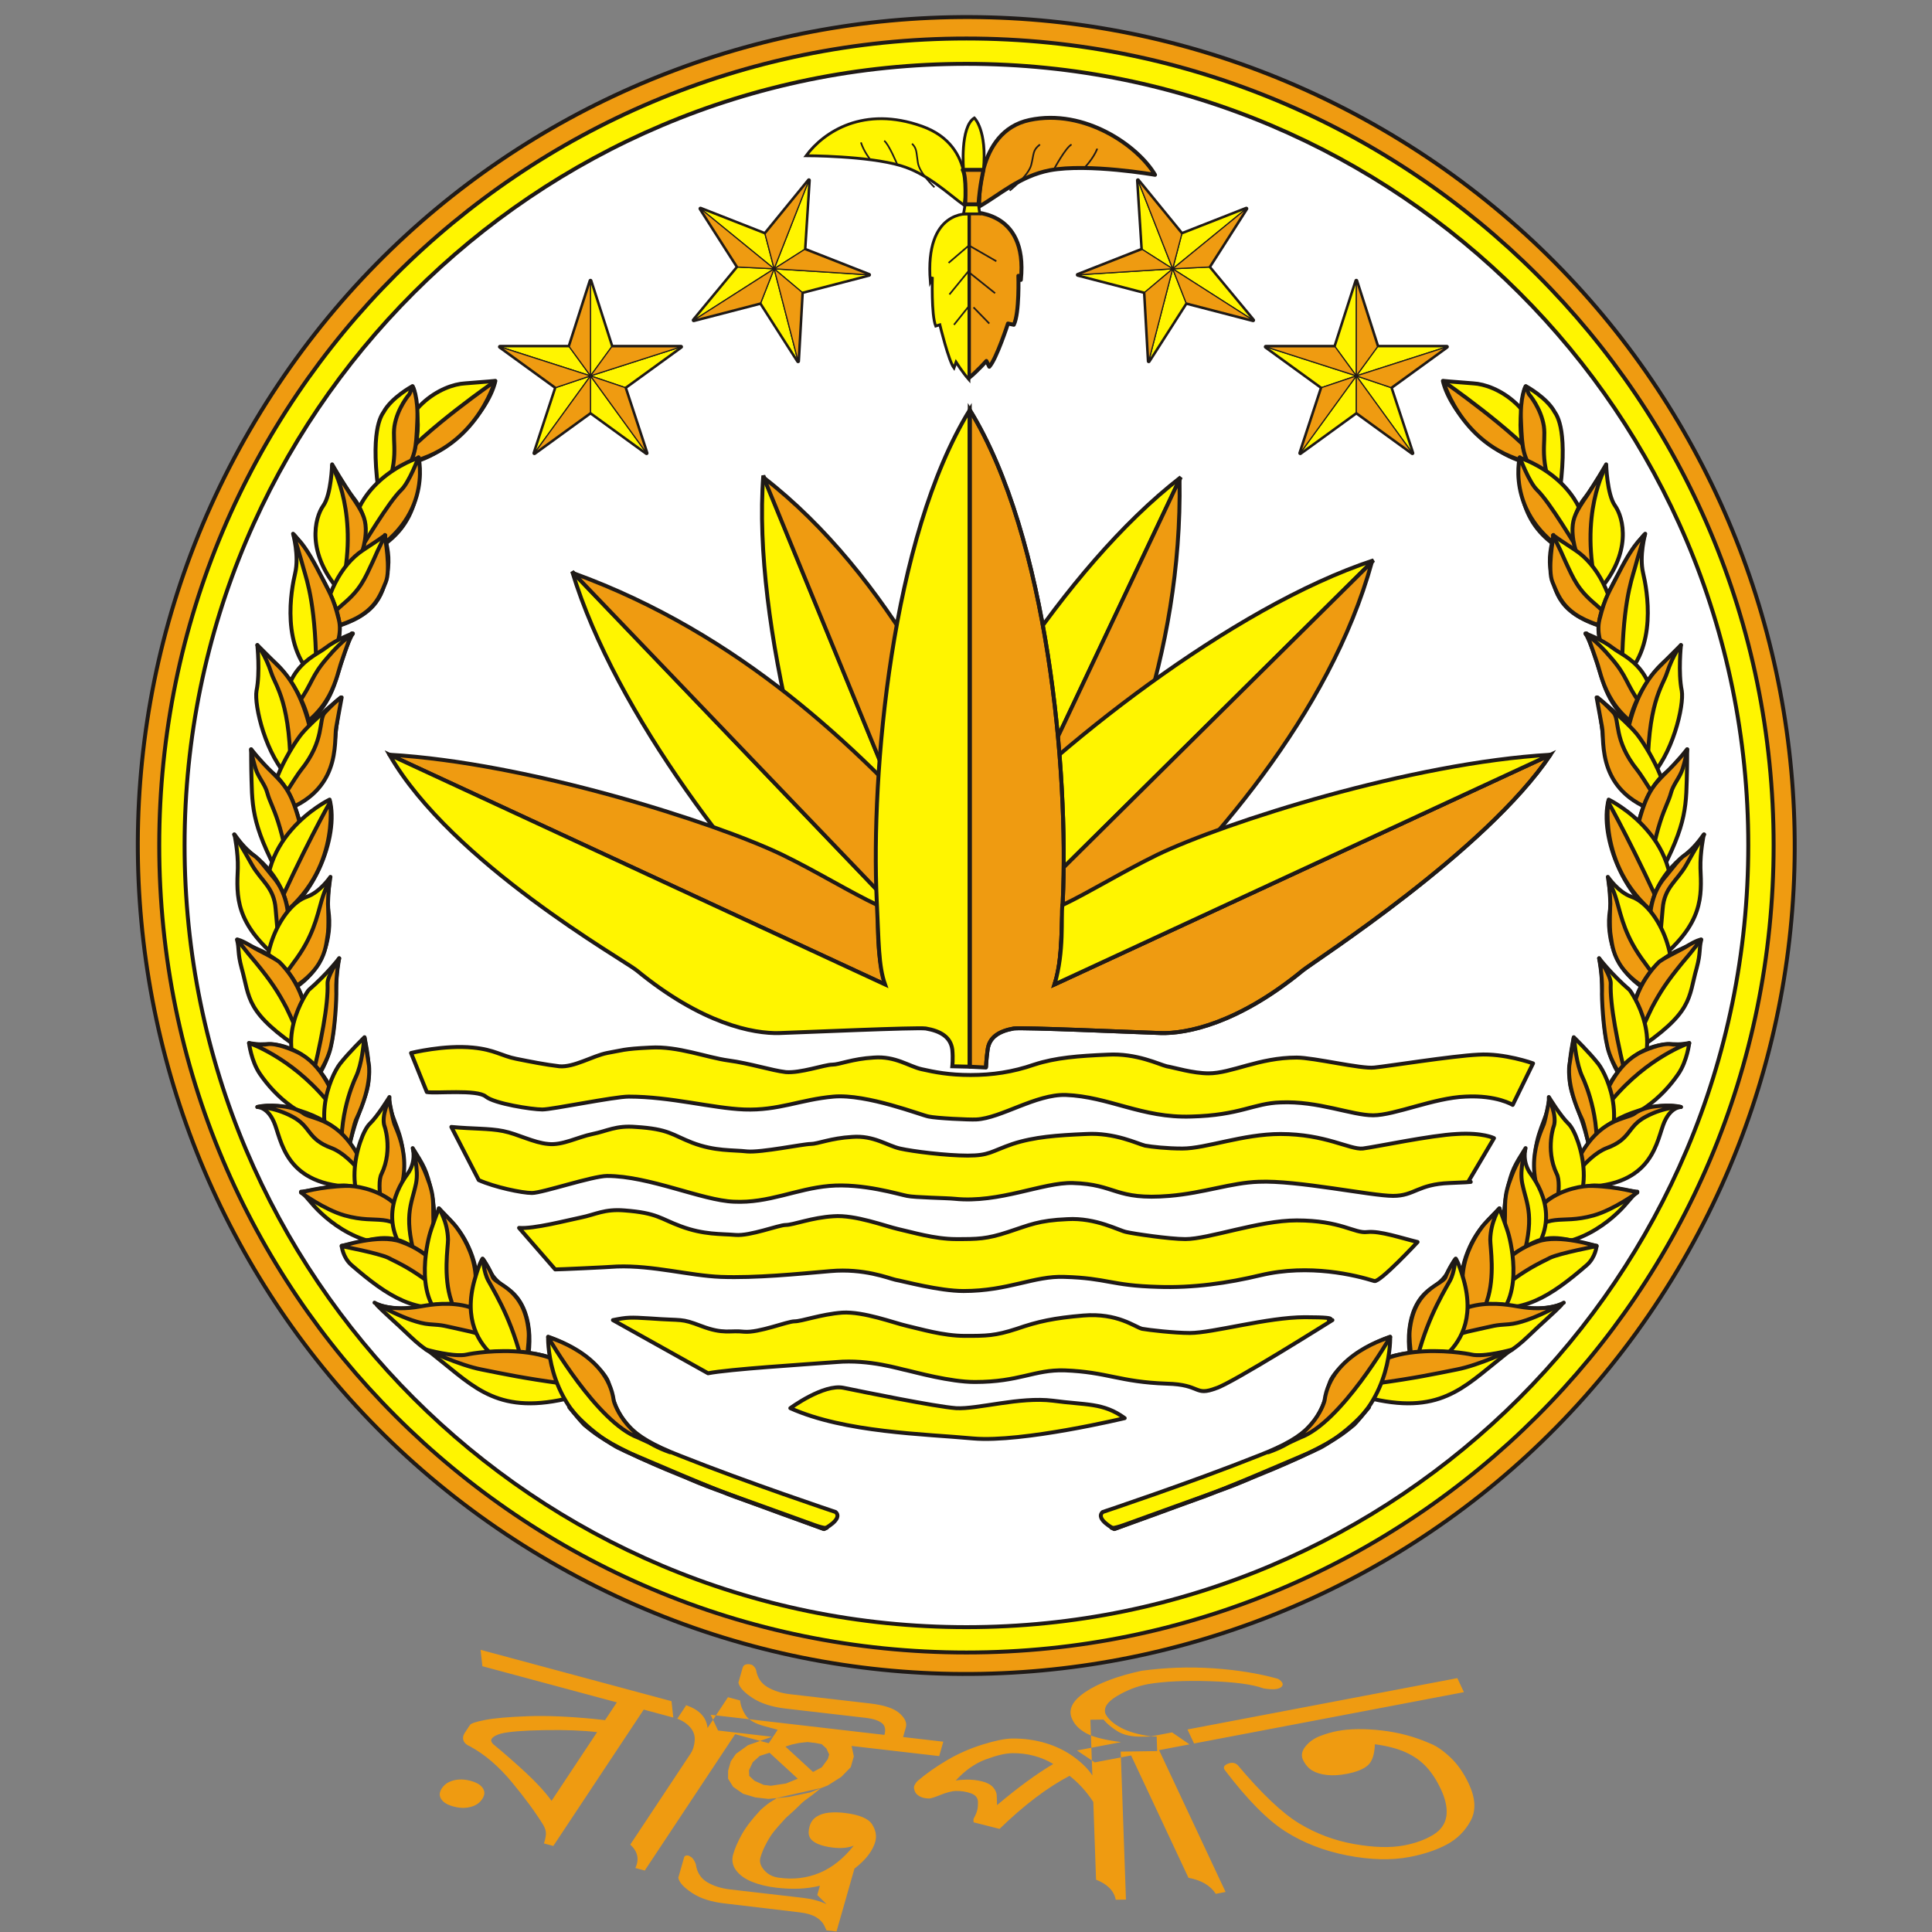 <?xml version="1.0" encoding="UTF-8" standalone="no"?>
<!-- Creator: CorelDRAW -->
<svg
   xmlns:dc="http://purl.org/dc/elements/1.1/"
   xmlns:cc="http://creativecommons.org/ns#"
   xmlns:rdf="http://www.w3.org/1999/02/22-rdf-syntax-ns#"
   xmlns:svg="http://www.w3.org/2000/svg"
   xmlns="http://www.w3.org/2000/svg"
   xmlns:sodipodi="http://sodipodi.sourceforge.net/DTD/sodipodi-0.dtd"
   xmlns:inkscape="http://www.inkscape.org/namespaces/inkscape"
   xml:space="preserve"
   width="320"
   height="320"
   shape-rendering="geometricPrecision"
   text-rendering="geometricPrecision"
   image-rendering="optimizeQuality"
   clip-rule="evenodd"
   viewBox="0 0 15500000 15500000"
   id="svg2"
   sodipodi:version="0.32"
   inkscape:version="0.46"
   sodipodi:docname="Seal of the President of Bangladesh.svg"
   inkscape:output_extension="org.inkscape.output.svg.inkscape"
   version="1.0"
   style="fill-rule:evenodd"><rect x="0" y="0" width="15500000" height="15500000" fill="#808080" stroke="none"/><defs
   id="defs349"><inkscape:perspective
     sodipodi:type="inkscape:persp3d"
     inkscape:vp_x="0 : 274.60629 : 1"
     inkscape:vp_y="0 : 1000 : 0"
     inkscape:vp_z="549.21259 : 274.60629 : 1"
     inkscape:persp3d-origin="274.60629 : 183.07086 : 1"
     id="perspective353" /></defs><sodipodi:namedview
   inkscape:window-height="744"
   inkscape:window-width="1280"
   inkscape:pageshadow="2"
   inkscape:pageopacity="0.0"
   guidetolerance="10.0"
   gridtolerance="10.0"
   objecttolerance="10.0"
   borderopacity="1.0"
   bordercolor="#666666"
   pagecolor="#ffffff"
   id="base"
   showgrid="false"
   showguides="true"
   inkscape:guide-bbox="true"
   inkscape:zoom="1.191033"
   inkscape:cx="-47.767868"
   inkscape:cy="163.62438"
   inkscape:window-x="-4"
   inkscape:window-y="-4"
   inkscape:current-layer="Layer_x0020_1"><sodipodi:guide
     orientation="1,0"
     position="160.365,114.187"
     id="guide3531" /></sodipodi:namedview>
 <g
   id="Layer_x0020_1"
   inkscape:label="Seal">
  <g
   id="_150265272"
   transform="matrix(0.886,0,0,0.886,885382.58,-83257.097)">
   <path
   id="_125490624"
   d="M 3984576.7,14236300 C 7569652.4,16316866 12157758,15098495 14236537,11516498 C 16317102,7931421.6 15098731,3343316.4 11513655,1262750.9 C 7931658.2,-816027.71 3343553.2,402343.2 1262986.8,3987418.8 C -815791.9,7569415.9 402579.01,12157521 3984576.7,14236300 L 3984576.7,14236300 z"
   style="fill:#ef9b11;stroke:#1f1a17;stroke-width:35560;stroke-linejoin:round" />
   <path
   id="_99207464"
   d="M 7751780,442630 C 3713730,442630 442630,3713730 442630,7748220 C 442630,11786270 3713730,15057370 7751780,15057370 C 11786270,15057370 15060940,11786270 15060940,7748220 C 15060940,3713730 11786270,442630 7751780,442630 L 7751780,442630 z"
   style="fill:#fff500;stroke:#1f1a17;stroke-width:35560" />
   <path
   id="_61539600"
   d="M 7751780,672060 C 3841730,672060 672080,3841710 672080,7748240 C 672080,11658290 3841730,14827940 7751780,14827940 C 11661840,14827940 14831490,11658290 14831490,7748240 C 14831490,3841710 11661840,672060 7751780,672060 L 7751780,672060 z"
   style="fill:#ffffff;stroke:#1f1a17;stroke-width:35560" />
   <g
   id="g10">
    <path
   id="_125609632"
   d="M 7545000,8955560 C 7428390,8910420 7334350,8838960 7240320,8748680 C 7180130,8692260 6913060,8598220 7198940,7928670 C 7646560,6867930 8624550,5242960 9692820,4415420 L 7545000,8955560 z"
   style="fill:#fff500;stroke:#1f1a17;stroke-width:35560" />
    <path
   id="_125594880"
   d="M 7545000,8955560 C 7778210,9083450 8146840,9335480 8609500,8413910 C 9121070,7383250 9707860,6047920 9681530,4434230 L 7545000,8955560 z"
   style="fill:#ef9b11;stroke:#1f1a17;stroke-width:35560;stroke-linejoin:round" />
   </g>
   <g
   id="g14">
    <path
   id="_116914736"
   d="M 7706740,8865290 C 7612710,8782530 7623990,8865290 7563810,8748680 C 7526190,8677210 7255360,8263450 7748120,7729310 C 8530510,6879210 10155480,5589010 11438160,5167730 L 7706740,8865290 z"
   style="fill:#fff500;stroke:#1f1a17;stroke-width:35560" />
    <path
   id="_125479936"
   d="M 7706740,8865290 C 7883530,9064650 8180690,9437040 9094740,8590700 C 9941080,7808300 11043200,6567010 11423110,5182770 L 7706740,8865290 z"
   style="fill:#ef9b11;stroke:#1f1a17;stroke-width:35560;stroke-linejoin:round" />
   </g>
   <g
   id="g18">
    <path
   id="_125284296"
   d="M 7902340,9260240 C 7789500,9316670 7872250,9339240 7740600,9346760 C 7657840,9354280 7176370,9448320 6867930,8790060 C 6382690,7744360 5810940,5747000 5912500,4400380 L 7902340,9260240 z"
   style="fill:#fff500;stroke:#1f1a17;stroke-width:35560" />
    <path
   id="_125284336"
   d="M 7902340,9260240 C 8154360,9173730 8613270,9042080 8176930,7872250 C 7778210,6792700 7052240,5299380 5916270,4419190 L 7902340,9260240 z"
   style="fill:#ef9b11;stroke:#1f1a17;stroke-width:35560;stroke-linejoin:round" />
   </g>
   <g
   id="g22">
    <path
   id="_125506744"
   d="M 7868490,1962920 C 7868490,1962920 7827110,1285850 8323630,1180530 C 8820150,1075210 9305380,1413740 9459600,1677050 C 9459600,1677050 8857760,1571730 8507940,1635670 C 8233350,1688330 8049040,1861360 7868490,1962920 z"
   style="fill:#ef9b11;stroke:#1f1a17;stroke-width:35560;stroke-linejoin:round" />
    <path
   id="_125506768"
   d="M 8143080,1819980 C 8143080,1819980 8312350,1688330 8338680,1586770 C 8365010,1481450 8349960,1455120 8417670,1402460"
   style="fill:none;stroke:#1f1a17;stroke-width:15240" />
    <path
   id="_125383784"
   d="M 8545560,1624390 C 8545560,1624390 8650880,1428790 8703540,1402460"
   style="fill:none;stroke:#1f1a17;stroke-width:15240" />
    <path
   id="_125283072"
   d="M 8820150,1613100 C 8820150,1613100 8899140,1534110 8936760,1440070"
   style="fill:none;stroke:#1f1a17;stroke-width:15240" />
   </g>
   <g
   id="g28">
    <path
   id="_125473280"
   d="M 7774450,3516420 C 7853440,3452480 7932430,3362200 7932430,3362200 L 7958760,3414860 C 8022710,3347160 8128030,3023670 8128030,3023670 L 8180690,3034950 C 8233350,2929630 8222070,2591090 8222070,2591090 L 8244640,2628710 C 8312350,1977970 7774450,2015580 7774450,2015580 L 7774450,3516420 z"
   style="fill:#ef9b11;stroke:#1f1a17;stroke-width:35560;stroke-linejoin:round" />
    <line
   id="_125524072"
   x1="7774450"
   y1="2316500"
   x2="8022710"
   y2="2459440"
   style="fill:none;stroke:#1f1a17;stroke-width:15240" />
    <line
   id="_61991184"
   x1="7766930"
   y1="2553480"
   x2="8011420"
   y2="2749080"
   style="fill:none;stroke:#1f1a17;stroke-width:15240" />
    <line
   id="_125522736"
   x1="7815830"
   y1="2876970"
   x2="7958760"
   y2="3023670"
   style="fill:none;stroke:#1f1a17;stroke-width:15240" />
    <path
   id="_125473256"
   d="M 7774450,3531470 C 7718030,3467520 7657840,3373490 7657840,3373490 L 7639040,3426150 C 7590140,3362200 7511140,3034950 7511140,3034950 L 7473530,3046240 C 7432150,2944680 7443440,2602380 7443440,2602380 L 7424630,2643750 C 7371970,1989250 7774450,2030630 7774450,2030630 L 7774450,3531470 z"
   style="fill:#fff500;stroke:#1f1a17;stroke-width:25400" />
    <line
   id="_125469288"
   x1="7774450"
   y1="2316500"
   x2="7590140"
   y2="2474490"
   style="fill:none;stroke:#1f1a17;stroke-width:15240" />
    <line
   id="_125622976"
   x1="7766930"
   y1="2553480"
   x2="7597660"
   y2="2760360"
   style="fill:none;stroke:#1f1a17;stroke-width:15240" />
    <line
   id="_117896712"
   x1="7774450"
   y1="2865680"
   x2="7639040"
   y2="3034950"
   style="fill:none;stroke:#1f1a17;stroke-width:15240" />
   </g>
   <g
   id="g38">
    <path
   id="_125373040"
   d="M 7729310,1951640 C 7729310,1951640 7857200,1417500 7349400,1236950 C 6822790,1048880 6461680,1285850 6299940,1504020 C 6299940,1504020 6856640,1504020 7157560,1594290 C 7398300,1665760 7582610,1846320 7729310,1951640 z"
   style="fill:#fff500;stroke:#1f1a17;stroke-width:25400" />
    <path
   id="_125612280"
   d="M 7462240,1789890 C 7462240,1789890 7323070,1658240 7311780,1564200 C 7296740,1470160 7304260,1440070 7259120,1394930"
   style="fill:none;stroke:#1f1a17;stroke-width:15240" />
    <path
   id="_125288384"
   d="M 7123710,1579250 C 7123710,1579250 7048480,1398700 7007100,1368600"
   style="fill:none;stroke:#1f1a17;stroke-width:15240" />
    <path
   id="_125446568"
   d="M 6882970,1541630 C 6882970,1541630 6822790,1466400 6796460,1383650"
   style="fill:none;stroke:#1f1a17;stroke-width:15240" />
   </g>
   <path
   id="_125524096"
   d="M 7906100,1631910 L 7725550,1631910 C 7725550,1631910 7691700,1244470 7823350,1161720 C 7823350,1161720 7939960,1270800 7906100,1631910 z"
   style="fill:#fff500;stroke:#1f1a17;stroke-width:25400" />
   <polygon
   id="_125313944"
   points="7725550,2030630 7740600,1944110 7860960,1944110 7872250,2030630 7725550,2030630 "
   style="fill:#fff500;stroke:#1f1a17;stroke-width:25400" />
   <path
   id="_125371720"
   d="M 7860960,1944110 L 7740600,1944110 C 7740600,1944110 7755640,1692090 7718030,1631910 L 7906100,1631910 C 7906100,1631910 7872250,1774850 7860960,1944110 z"
   style="fill:#ef9b11;stroke:#1f1a17;stroke-width:35560;stroke-linejoin:round" />
   <g
   id="g47">
    <g
   id="g49">
     <path
   id="_125466568"
   d="M 3211740,3565320 C 3004860,3576610 2609900,3779730 2583570,4302580 C 2986050,4302580 3418630,3843680 3486330,3542750 C 3486330,3542750 3414860,3550280 3211740,3565320 z"
   style="fill:#fff500;stroke:#1f1a17;stroke-width:35560;stroke-linejoin:round" />
     <path
   id="_125385024"
   d="M 2583570,4302580 C 3294500,4219830 3482570,3546520 3482570,3546520 C 3482570,3546520 2850640,3982850 2583570,4302580 z"
   style="fill:#ef9b11;stroke:#1f1a17;stroke-width:35560;stroke-linejoin:round" />
    </g>
    <g
   id="g53">
     <path
   id="_125474592"
   d="M 2775410,3821110 C 2764120,3727070 2764120,3640550 2734030,3591650 C 2734030,3591650 2545960,3693220 2474490,3824870 C 2455680,3854960 2342830,3994140 2440630,4629830 C 2685130,4422950 2820550,4152120 2775410,3821110 z"
   style="fill:#fff500;stroke:#1f1a17;stroke-width:35560;stroke-linejoin:round" />
     <path
   id="_125474616"
   d="M 2737790,3591650 C 2737790,3591650 2790450,3689450 2779170,3911380 C 2767880,4178450 2760360,4219830 2655040,4389090 C 2564760,4535790 2459440,4618550 2459440,4618550 C 2628710,4257440 2549720,4110740 2572290,3952760 C 2598620,3787250 2707700,3663120 2707700,3663120 L 2737790,3591650 z"
   style="fill:#ef9b11;stroke:#1f1a17;stroke-width:35560;stroke-linejoin:round" />
    </g>
    <g
   id="g57">
     <path
   id="_125453200"
   d="M 2192370,5186530 C 2527150,5028550 2824310,4851760 2790450,4238630 C 2790450,4238630 2068240,4464320 2192370,5186530 z"
   style="fill:#fff500;stroke:#1f1a17;stroke-width:35560;stroke-linejoin:round" />
     <path
   id="_125358256"
   d="M 2192370,5186530 C 2297700,5013500 2519620,4641110 2632470,4532030 C 2707700,4460560 2790450,4234870 2790450,4234870 C 2790450,4234870 2944680,4851760 2192370,5186530 z"
   style="fill:#ef9b11;stroke:#1f1a17;stroke-width:35560;stroke-linejoin:round" />
    </g>
    <g
   id="g61">
     <path
   id="_125483992"
   d="M 2196140,4595980 C 2166040,4558360 2098340,4456800 2008060,4298820 C 2008060,4298820 2000540,4569650 1929070,4671210 C 1850080,4780290 1767320,5103780 2087050,5457360 C 2124670,5404700 2485770,4953320 2196140,4595980 z"
   style="fill:#fff500;stroke:#1f1a17;stroke-width:35560;stroke-linejoin:round" />
     <path
   id="_125297752"
   d="M 2008060,4310100 C 2008060,4310100 2124670,4494420 2181090,4580930 C 2282650,4727630 2308980,4784050 2312740,4878090 C 2320270,5163960 2087050,5457360 2087050,5457360 C 2263840,4753960 2011820,4321390 2011820,4321390 L 2008060,4310100 z"
   style="fill:#ef9b11;stroke:#1f1a17;stroke-width:35560;stroke-linejoin:round" />
    </g>
    <g
   id="g65">
     <path
   id="_125469264"
   d="M 2504580,5291860 C 2538430,5137630 2500820,5039830 2485770,4938270 C 2485770,4938270 2527150,4919470 2290170,5073690 C 2083290,5209100 1944110,5491220 1917780,5803420 C 2406780,5686810 2459440,5498740 2504580,5291860 z"
   style="fill:#fff500;stroke:#1f1a17;stroke-width:35560;stroke-linejoin:round" />
     <path
   id="_125328656"
   d="M 2489530,4942040 C 2489530,4942040 2433110,5047360 2376690,5179010 C 2301460,5340750 2263840,5431030 2113380,5558920 C 1895210,5747000 1929070,5792140 1929070,5792140 C 2376690,5698100 2429350,5517550 2493290,5367090 C 2542190,5254240 2485770,4953320 2485770,4953320 L 2489530,4942040 z"
   style="fill:#ef9b11;stroke:#1f1a17;stroke-width:35560;stroke-linejoin:round" />
    </g>
    <g
   id="g69">
     <path
   id="_125333984"
   d="M 1944110,5378370 C 1891450,5276810 1707140,4968370 1654480,4926990 C 1654480,4926990 1710900,5126350 1673290,5284330 C 1639430,5427270 1534110,5972690 1872650,6251040 C 2094570,5916270 2158520,5795900 1944110,5378370 z"
   style="fill:#fff500;stroke:#1f1a17;stroke-width:35560;stroke-linejoin:round" />
     <path
   id="_125307136"
   d="M 1662000,4945800 C 1662000,4945800 1740990,4979650 1895210,5284330 C 1981730,5457360 2015580,5491220 2068240,5701860 C 2132190,5953880 1865120,6235990 1865120,6235990 C 1865120,5581490 1782370,5359560 1748520,5239190 C 1725950,5152680 1662000,4945800 1662000,4945800 z"
   style="fill:#ef9b11;stroke:#1f1a17;stroke-width:35560;stroke-linejoin:round" />
    </g>
    <g
   id="g73">
     <path
   id="_151208488"
   d="M 2064480,6179570 C 2094570,6085530 2147240,5904980 2196140,5829750 C 2196140,5829750 2049440,5882410 1947880,5961400 C 1842550,6044160 1500260,6149480 1590530,6743800 C 1959160,6600860 2019340,6314990 2064480,6179570 z"
   style="fill:#fff500;stroke:#1f1a17;stroke-width:35560;stroke-linejoin:round" />
     <path
   id="_151208512"
   d="M 2192370,5837270 C 2192370,5837270 2105860,5882410 1962920,6051680 C 1816220,6220950 1835030,6273610 1699620,6465450 C 1662000,6518110 1590530,6743800 1590530,6743800 C 2004300,6563240 2049440,6209660 2090810,6093060 C 2132190,5968930 2184850,5829750 2184850,5829750 L 2192370,5837270 z"
   style="fill:#ef9b11;stroke:#1f1a17;stroke-width:35560;stroke-linejoin:round" />
    </g>
    <g
   id="g77">
     <path
   id="_151208536"
   d="M 1537870,6141960 C 1470160,6066730 1368600,6002780 1330990,5935070 C 1330990,5935070 1357320,6183330 1323470,6348840 C 1300900,6480490 1406220,6939400 1631910,7153800 C 2023110,6796460 1673290,6296180 1537870,6141960 z"
   style="fill:#fff500;stroke:#1f1a17;stroke-width:35560;stroke-linejoin:round" />
     <path
   id="_125463936"
   d="M 1330990,5935070 C 1330990,5935070 1440070,6044160 1530350,6134430 C 1643190,6247280 1748520,6427830 1808700,6694900 C 1865120,6958200 1631910,7153800 1631910,7153800 C 1639430,6457920 1496500,6307460 1458880,6190860 C 1402460,6017830 1330990,5935070 1330990,5935070 z"
   style="fill:#ef9b11;stroke:#1f1a17;stroke-width:35560;stroke-linejoin:round" />
    </g>
    <g
   id="g81">
     <path
   id="_125367640"
   d="M 2038150,6747560 C 2049440,6646000 2072010,6488010 2087050,6409020 C 2087050,6409020 1846320,6604620 1737230,6732510 C 1650720,6834070 1387410,7262880 1470160,7466010 C 1985490,7319310 2015580,6992060 2038150,6747560 z"
   style="fill:#fff500;stroke:#1f1a17;stroke-width:35560;stroke-linejoin:round" />
     <path
   id="_125323288"
   d="M 2094570,6409020 C 2094570,6409020 2056960,6424070 1940350,6548200 C 1883930,6612140 1944110,6796460 1725950,7067290 C 1684570,7116190 1470160,7466010 1470160,7466010 C 2113380,7300500 2019340,6796460 2045680,6676090 C 2075770,6514350 2094570,6409020 2094570,6409020 z"
   style="fill:#ef9b11;stroke:#1f1a17;stroke-width:35560;stroke-linejoin:round" />
    </g>
    <g
   id="g85">
     <path
   id="_125360944"
   d="M 1470160,7093620 C 1417500,7056000 1346030,6977010 1274570,6879210 C 1274570,6879210 1274570,7048480 1278330,7161320 C 1285850,7469770 1304660,7646560 1658240,8255920 C 1865120,7823350 1684570,7259120 1470160,7093620 z"
   style="fill:#fff500;stroke:#1f1a17;stroke-width:35560;stroke-linejoin:round" />
     <path
   id="_61693848"
   d="M 1274570,6879210 C 1274570,6879210 1357320,6984530 1470160,7093620 C 1583010,7206460 1643190,7274170 1714660,7545000 C 1819980,7958760 1658240,8255920 1658240,8255920 C 1564200,7503620 1462640,7424630 1421260,7274170 C 1402460,7198940 1338510,7131230 1315940,7056000 C 1278330,6931870 1274570,6879210 1274570,6879210 z"
   style="fill:#ef9b11;stroke:#1f1a17;stroke-width:35560;stroke-linejoin:round" />
    </g>
    <g
   id="g89">
     <path
   id="_125350160"
   d="M 1451360,8451520 C 1827510,8274730 2075770,7672890 1985490,7334350 C 1985490,7334350 1240710,7691700 1451360,8451520 z"
   style="fill:#fff500;stroke:#1f1a17;stroke-width:35560;stroke-linejoin:round" />
     <path
   id="_125593592"
   d="M 1451360,8451520 C 1740990,7797020 1989250,7356920 1989250,7356920 C 1989250,7356920 2094570,8037760 1451360,8451520 z"
   style="fill:#ef9b11;stroke:#1f1a17;stroke-width:35560;stroke-linejoin:round" />
    </g>
    <g
   id="g93">
     <path
   id="_125344872"
   d="M 1297140,7838400 C 1206860,7766930 1161720,7702980 1124110,7650320 C 1124110,7650320 1157960,7812060 1154200,7955000 C 1142910,8210780 1127870,8455280 1534110,8786300 C 1740990,8349960 1515300,8003900 1297140,7838400 z"
   style="fill:#fff500;stroke:#1f1a17;stroke-width:35560;stroke-linejoin:round" />
     <path
   id="_117893384"
   d="M 1120340,7650320 C 1120340,7650320 1195570,7766930 1282090,7924910 C 1368600,8075370 1481450,8128030 1496500,8323630 C 1515300,8530510 1534110,8786300 1534110,8786300 C 1613100,8639600 1684570,8270970 1466400,8026470 C 1409980,7958760 1342270,7864730 1297140,7838400 C 1218140,7789500 1120340,7650320 1120340,7650320 z"
   style="fill:#ef9b11;stroke:#1f1a17;stroke-width:35560;stroke-linejoin:round" />
    </g>
    <g
   id="g97">
     <path
   id="_125473304"
   d="M 1974210,8342440 C 1955400,8240880 1981730,8116750 1993010,8033990 C 1993010,8033990 1898980,8173170 1778610,8214550 C 1552920,8289780 1308420,8778770 1462640,9136120 C 1955400,8981890 2008060,8541800 1974210,8342440 z"
   style="fill:#fff500;stroke:#1f1a17;stroke-width:35560;stroke-linejoin:round" />
     <path
   id="_125471960"
   d="M 1985490,8060320 C 1985490,8060320 1944110,8143080 1914020,8244640 C 1868880,8402620 1835030,8579410 1658240,8812630 C 1470160,9064650 1462640,9136120 1462640,9136120 C 1951640,8936760 1947880,8669690 1966680,8568130 C 1981730,8496660 1970440,8270970 1970440,8278490 C 1970440,8218310 1985490,8060320 1985490,8060320 L 1985490,8060320 z"
   style="fill:#ef9b11;stroke:#1f1a17;stroke-width:35560;stroke-linejoin:round" />
    </g>
    <g
   id="g101">
     <path
   id="_125299080"
   d="M 1188050,8857760 C 1150440,8718590 1169240,8688500 1146670,8601980 C 1146670,8601980 1173010,8617030 1357320,8699780 C 1646960,8827670 1865120,9207580 1756040,9617590 C 1214380,9260240 1267040,9136120 1188050,8857760 z"
   style="fill:#fff500;stroke:#1f1a17;stroke-width:35560;stroke-linejoin:round" />
     <path
   id="_125299120"
   d="M 1150440,8601980 C 1150440,8601980 1218140,8696020 1315940,8808860 C 1455120,8978130 1519060,9075930 1594290,9218870 C 1680810,9395660 1763560,9606300 1763560,9606300 C 1853840,9173730 1624390,8899140 1534110,8808860 C 1500260,8775010 1330990,8696020 1289610,8669690 C 1188050,8605740 1150440,8601980 1150440,8601980 z"
   style="fill:#ef9b11;stroke:#1f1a17;stroke-width:35560;stroke-linejoin:round" />
    </g>
    <g
   id="g105">
     <path
   id="_140684072"
   d="M 2034390,9260240 C 2045680,9038320 2041910,8880330 2072010,8771250 C 2072010,8771250 1962920,8914190 1797420,9057120 C 1789890,9060890 1432550,9564930 1808700,9929790 C 2004300,9722910 2023110,9433270 2034390,9260240 z"
   style="fill:#fff500;stroke:#1f1a17;stroke-width:35560;stroke-linejoin:round" />
     <path
   id="_100785152"
   d="M 2072010,8771250 C 2072010,8771250 2041910,8925470 2045680,9060890 C 2049440,9128590 2034390,9414470 1996780,9572450 C 1959160,9745480 1808700,9929790 1808700,9929790 C 1910260,9527310 1974210,9188780 1966680,9000700 C 1962920,8936760 2056960,8797580 2056960,8797580 L 2072010,8771250 z"
   style="fill:#ef9b11;stroke:#1f1a17;stroke-width:35560;stroke-linejoin:round" />
    </g>
    <g
   id="g109">
     <path
   id="_100325616"
   d="M 1496500,9553640 C 1383650,9538600 1312180,9564930 1255760,9538600 C 1255760,9538600 1274570,9700340 1353560,9816950 C 1488970,10016310 1748520,10264570 2105860,10279610 C 2030630,9847040 1767320,9591260 1496500,9553640 z"
   style="fill:#fff500;stroke:#1f1a17;stroke-width:35560;stroke-linejoin:round" />
     <path
   id="_100206512"
   d="M 1255760,9538600 C 1255760,9538600 1628150,9662730 1955400,10053920 C 2068240,10185580 2105860,10272090 2105860,10272090 C 1989250,9805660 1797420,9681530 1722190,9636400 C 1665760,9602540 1496500,9534830 1421260,9549880 C 1376130,9561170 1255760,9538600 1255760,9538600 z"
   style="fill:#ef9b11;stroke:#1f1a17;stroke-width:35560;stroke-linejoin:round" />
    </g>
    <g
   id="g113">
     <path
   id="_101021480"
   d="M 2339070,9858320 C 2346600,9692820 2316500,9572450 2301460,9485940 C 2301460,9485940 2158520,9625110 2079530,9726670 C 1989250,9843280 1786130,10317230 2124670,10648240 C 2211180,10166770 2335310,10038880 2339070,9858320 z"
   style="fill:#fff500;stroke:#1f1a17;stroke-width:35560;stroke-linejoin:round" />
     <path
   id="_101018584"
   d="M 2301460,9489700 C 2301460,9489700 2324030,9636400 2342830,9749240 C 2335310,9719150 2384210,9903460 2222470,10238240 C 2199900,10290900 2117140,10682090 2117140,10682090 C 2034390,10275850 2192370,9910990 2222470,9847040 C 2278890,9730430 2293930,9534830 2293930,9534830 L 2301460,9489700 z"
   style="fill:#ef9b11;stroke:#1f1a17;stroke-width:35560;stroke-linejoin:round" />
    </g>
    <g
   id="g117">
     <path
   id="_97605960"
   d="M 1650720,10132900 C 1586770,10117860 1447600,10087770 1330990,10117860 C 1330990,10117860 1432550,10114100 1492730,10283360 C 1560440,10471440 1616860,10892730 2361640,10836310 C 2229990,10411260 1996780,10223180 1650720,10132900 z"
   style="fill:#fff500;stroke:#1f1a17;stroke-width:35560;stroke-linejoin:round" />
     <path
   id="_100207592"
   d="M 1330990,10117900 C 1330990,10117900 1477690,10114140 1646960,10204410 C 1819980,10294690 1778610,10407530 2004300,10490290 C 2188610,10561760 2361640,10836350 2361640,10836350 C 2158520,10204410 1842550,10242030 1752280,10178080 C 1605580,10069000 1330990,10117900 1330990,10117900 L 1330990,10117900 z"
   style="fill:#ef9b11;stroke:#1f1a17;stroke-width:35560;stroke-linejoin:round" />
    </g>
    <g
   id="g121">
     <path
   id="_101101464"
   d="M 2647520,10512800 C 2621190,10290870 2519620,10193070 2527150,10027560 C 2527150,10027560 2421830,10200590 2346600,10272060 C 2241270,10377380 2045680,11028120 2482010,11152250 C 2624950,11009320 2677610,10749770 2647520,10512800 z"
   style="fill:#fff500;stroke:#1f1a17;stroke-width:35560;stroke-linejoin:round" />
     <path
   id="_100907544"
   d="M 2523390,10050200 C 2523390,10050200 2451920,10196900 2482010,10290940 C 2474490,10264610 2564760,10497820 2455680,10723510 C 2403020,10821310 2482010,11156080 2482010,11156080 C 2790450,10723510 2617420,10384980 2572290,10272130 C 2557240,10230750 2523390,10050200 2523390,10050200 z"
   style="fill:#ef9b11;stroke:#1f1a17;stroke-width:35560;stroke-linejoin:round" />
    </g>
    <g
   id="g125">
     <path
   id="_139938768"
   d="M 2162280,10832600 C 2053200,10813800 1902740,10866460 1725950,10885270 C 1725950,10885270 1714660,10862700 1827510,10994350 C 1925310,11110960 2297700,11472060 2779170,11329120 C 2636230,10975540 2515860,10896550 2162280,10832600 z"
   style="fill:#fff500;stroke:#1f1a17;stroke-width:35560;stroke-linejoin:round" />
     <path
   id="_101577808"
   d="M 1725950,10892700 C 1725950,10892700 1895210,10840040 2132190,10832510 C 2214940,10828750 2399260,10858850 2538430,10964170 C 2700180,11088300 2767880,11329030 2767880,11329030 C 2519620,11046920 2440630,11189860 2120910,11099580 C 1936590,11046920 1725950,10892700 1725950,10892700 z"
   style="fill:#ef9b11;stroke:#1f1a17;stroke-width:35560;stroke-linejoin:round" />
    </g>
    <g
   id="g129">
     <path
   id="_100782528"
   d="M 2907060,10892700 C 2865680,10685820 2835590,10648200 2737790,10490220 C 2737790,10490220 2775410,10610590 2688890,10727190 C 2564760,10896460 2418060,11238760 2782930,11558490 C 2937150,11362890 2959720,11125910 2907060,10892700 z"
   style="fill:#fff500;stroke:#1f1a17;stroke-width:35560;stroke-linejoin:round" />
     <path
   id="_115663872"
   d="M 2741550,10505300 C 2741550,10505300 2820550,10621910 2865680,10746040 C 2940910,10937880 2918340,10986780 2925870,11159810 C 2929630,11370450 2782930,11558530 2782930,11558530 C 2643750,11107140 2726510,11009350 2767880,10809990 C 2794210,10682090 2741550,10505300 2741550,10505300 z"
   style="fill:#ef9b11;stroke:#1f1a17;stroke-width:35560;stroke-linejoin:round" />
    </g>
    <g
   id="g133">
     <path
   id="_96640936"
   d="M 2707700,11366700 C 2489530,11242570 2339070,11336610 2094570,11374220 C 2094570,11374220 2102100,11475780 2181090,11547250 C 2519620,11840650 2767880,11994870 3147800,11919640 C 3260640,11693950 2925870,11490830 2707700,11366700 z"
   style="fill:#fff500;stroke:#1f1a17;stroke-width:35560;stroke-linejoin:round" />
     <path
   id="_61631784"
   d="M 2094570,11378000 C 2094570,11378000 2433110,11265160 2628710,11336630 C 2786690,11393050 2850640,11456990 2944680,11524700 C 3305780,11780480 3132750,11919660 3132750,11919660 C 2805500,11603690 2583570,11520940 2515860,11483330 C 2429350,11441950 2094570,11378000 2094570,11378000 z"
   style="fill:#ef9b11;stroke:#1f1a17;stroke-width:35560;stroke-linejoin:round" />
    </g>
    <g
   id="g137">
     <path
   id="_58840680"
   d="M 3260640,11426900 C 3170370,11204970 3050000,11125980 2974770,11035710 C 2974770,11035710 2903300,11220020 2888250,11283970 C 2850640,11426900 2745320,11987370 3147800,12096450 C 3320830,11878280 3362200,11675160 3260640,11426900 z"
   style="fill:#fff500;stroke:#1f1a17;stroke-width:35560;stroke-linejoin:round" />
     <path
   id="_99445728"
   d="M 2974770,11035700 C 2974770,11035700 3053760,11152300 3057520,11317810 C 3057520,11389280 3012380,11652580 3087610,11874510 C 3121470,11979830 3147800,12096440 3147800,12096440 C 3478810,11712770 3211740,11302760 3117700,11186160 C 3106420,11171110 2974770,11035700 2974770,11035700 z"
   style="fill:#ef9b11;stroke:#1f1a17;stroke-width:35560;stroke-linejoin:round" />
    </g>
    <g
   id="g141">
     <path
   id="_97681232"
   d="M 3016140,11904600 C 2907060,11893320 2670090,11994880 2410540,11904600 C 2410540,11904600 2387970,11893320 2561000,12051300 C 2884490,12340940 2910820,12483880 3584130,12329650 C 3444960,11961030 3377250,11927170 3016140,11904600 z"
   style="fill:#fff500;stroke:#1f1a17;stroke-width:35560;stroke-linejoin:round" />
     <path
   id="_61707920"
   d="M 2391730,11889500 C 2391730,11889500 2696420,12070050 2888250,12085100 C 3034950,12096380 2974770,12088860 3264400,12152800 C 3452480,12197940 3569090,12333360 3569090,12333360 C 3497620,11772890 2884490,11912070 2809260,11923350 C 2519620,11976010 2391730,11889500 2391730,11889500 z"
   style="fill:#ef9b11;stroke:#1f1a17;stroke-width:35560;stroke-linejoin:round" />
    </g>
    <g
   id="g145">
     <path
   id="_62013144"
   d="M 3591650,11761700 C 3426150,11656370 3433670,11569860 3369730,11490870 C 3369730,11490870 3343390,11524720 3298260,11682710 C 3095140,12401150 3843680,12559140 3749640,12525280 C 3839910,12224360 3798540,11893350 3591650,11761700 z"
   style="fill:#fff500;stroke:#1f1a17;stroke-width:35560;stroke-linejoin:round" />
     <path
   id="_150243072"
   d="M 3373490,11494600 C 3373490,11494600 3433670,11577350 3463760,11660110 C 3493860,11727810 3749640,11761670 3787250,12145340 C 3798540,12254420 3749640,12525250 3749640,12525250 C 3663120,12103960 3508900,11844420 3422390,11690200 C 3381010,11614970 3373490,11494600 3373490,11494600 z"
   style="fill:#ef9b11;stroke:#1f1a17;stroke-width:35560;stroke-linejoin:round" />
    </g>
    <g
   id="g149">
     <path
   id="_100324752"
   d="M 3452480,12337200 C 3343390,12340960 3204220,12412430 2876970,12325910 C 2876970,12325910 2835590,12288300 3016140,12435000 C 3350920,12705830 3591650,12935280 4310100,12709590 C 4189730,12348480 3821110,12325910 3452480,12337200 z"
   style="fill:#fff500;stroke:#1f1a17;stroke-width:35560;stroke-linejoin:round" />
     <path
   id="_151121496"
   d="M 2858160,12314600 C 2858160,12314600 3162840,12457540 3362200,12495150 C 3569090,12536530 3745880,12574140 4076890,12619280 C 4268730,12645610 4313860,12709560 4313860,12709560 C 4159640,12201750 3305780,12340930 3226790,12359740 C 3113940,12386070 2858160,12314600 2858160,12314600 L 2858160,12314600 z"
   style="fill:#ef9b11;stroke:#1f1a17;stroke-width:35560;stroke-linejoin:round" />
    </g>
    <g
   id="g153">
     <path
   id="_151131640"
   d="M 6567010,13785300 C 6567010,13785300 5765810,13518230 5152680,13273730 C 4686250,13093180 4588450,12946480 4513220,12622990 C 4494420,12528950 4280010,12310790 3964040,12197940 C 3964040,12197940 3941470,12758410 4407900,13085660 C 4705060,13292540 5419750,13567130 6461680,13939520 C 6461680,13939520 6638470,13849240 6567010,13785300 z"
   style="fill:#fff500;stroke:#1f1a17;stroke-width:35560;stroke-linejoin:round" />
     <path
   id="_99948672"
   d="M 4780290,13112000 C 4407900,12976580 3964040,12201710 3964040,12201710 C 3964040,12201710 4501940,12348410 4558360,12777220 C 4558360,12777220 4633590,13093190 5066160,13243650 L 4780290,13112000 z"
   style="fill:#ef9b11;stroke:#1f1a17;stroke-width:35560;stroke-linejoin:round" />
     <path
   id="_99153576"
   d="M 4155880,12837400 C 4155880,12837400 4377810,13127030 4727630,13262450 C 4784050,13285020 5528830,13608510 5705620,13664930 C 5871130,13721350 6461680,13939520 6461680,13939520 L 6488010,13928230 C 6488010,13928230 6476730,13939520 6371410,13901900 C 6269850,13864290 5600300,13623550 5483690,13582180 C 5367090,13540800 5265520,13495660 5239190,13484380 C 5212860,13469330 5111300,13424190 5073690,13412910 C 5032310,13397860 4911940,13345200 4851760,13318870 C 4784050,13292540 4663680,13232360 4618550,13213550 C 4565880,13190980 4509460,13149600 4456800,13115750 C 4400380,13078130 4336430,13033000 4291290,12995380 C 4253680,12957770 4193500,12875010 4155880,12837400 z"
   style="fill:#ffffff;stroke:#1f1a17;stroke-width:35560;stroke-linejoin:round" />
    </g>
   </g>
   <g
   id="g158">
    <path
   id="_129736672"
   d="M 7654080,8895380 C 7571330,8989420 7469770,9049600 7353160,9106020 C 7277930,9139880 7097380,9358040 6574530,8854000 C 5743240,8052800 4573410,6563240 4182210,5269290 L 7654080,8895380 z"
   style="fill:#fff500;stroke:#1f1a17;stroke-width:35560" />
    <path
   id="_124035040"
   d="M 7654080,8895380 C 7860960,8722350 8225830,8466570 7529950,7710500 C 6751320,6860400 5713140,5837270 4193500,5284330 L 7654080,8895380 z"
   style="fill:#ef9b11;stroke:#1f1a17;stroke-width:35560;stroke-linejoin:round" />
   </g>
   <path
   id="_100815240"
   d="M 6946920,8289780 C 6698660,8173170 6401500,7988860 6085530,7834630 C 5476170,7541240 3779730,6999580 2527150,6928110 L 7014630,9008220 C 6928110,8703540 6958200,8410140 6946920,8289780 z"
   style="fill:#ef9b11;stroke:#1f1a17;stroke-width:35560;stroke-linejoin:round" />
   <path
   id="_100817792"
   d="M 7623990,9749240 C 7623990,9749240 7631510,9677770 7623990,9598780 C 7608940,9482170 7514910,9429510 7383250,9406940 C 7300500,9395660 6292420,9440800 6059200,9448320 C 5822230,9455840 5355800,9365570 4765240,8880330 C 4656160,8790060 3087610,7906100 2527150,6928110 L 7014630,9008220 C 6954440,8838960 6958200,8624550 6939400,8244640 C 6886730,7097380 7071050,4960840 7781970,3806060 L 7781970,9753000 L 7623990,9749240 z"
   style="fill:#ffffff" />
   <path
   id="_24584688"
   d="M 7781970,9753000 L 7781970,3806060 C 7071050,4960840 6886730,7097380 6939400,8244640 C 6958200,8624550 6954440,8838960 7014630,9008220 L 2527150,6928110 C 3087610,7906100 4656160,8790060 4765240,8880330 C 5355800,9365570 5822230,9455840 6059200,9448320 C 6292420,9440800 7300500,9395660 7383250,9406940 C 7514910,9429510 7608940,9482170 7623990,9598780 C 7631510,9677770 7623990,9749240 7623990,9749240 L 7781970,9753000 L 7781970,9753000 z"
   style="fill:#fff500;stroke:#1f1a17;stroke-width:35560" />
   <path
   id="_95478192"
   d="M 7928670,9760530 C 7928670,9760530 7932430,9677770 7943720,9598780 C 7958760,9482170 8052800,9429510 8180690,9406940 C 8267210,9395660 9271530,9440800 9508500,9448320 C 9741720,9455840 10208140,9365570 10798700,8880330 C 10911550,8790060 12453760,7800780 13040560,6928110 L 8549320,9008220 C 8609500,8838960 8609500,8624550 8624550,8244640 C 8677210,7097380 8492900,4960840 7781970,3806060 L 7781970,9753000 L 7928670,9760530 z"
   style="fill:#ef9b11;stroke:#1f1a17;stroke-width:35560;stroke-linejoin:round" />
   <path
   id="_60924736"
   d="M 7928670,9760530 C 7928670,9760530 7932430,9677770 7943720,9598780 C 7958760,9482170 8052800,9429510 8180690,9406940 C 8267210,9395660 9271530,9440800 9508500,9448320 C 9741720,9455840 10208140,9365570 10798700,8880330 C 10911550,8790060 12453760,7800780 13040560,6928110 L 8549320,9008220 C 8609500,8838960 8609500,8624550 8624550,8244640 C 8677210,7097380 8492900,4960840 7781970,3806060 L 7781970,9753000"
   style="fill:none;stroke:#1f1a17;stroke-width:35560" />
   <path
   id="_101019448"
   d="M 8620790,8289780 C 8865290,8173170 9162450,7988860 9478410,7834630 C 10087780,7541240 11784220,6999580 13040560,6928110 L 8549320,9008220 C 8639600,8703540 8605740,8410140 8620790,8289780 z"
   style="fill:#fff500;stroke:#1f1a17;stroke-width:35560" />
   <path
   id="_99392936"
   d="M 2865680,9982450 C 2944680,9997500 3320830,9956120 3399820,10023830 C 3478810,10087780 3817340,10140440 3911380,10140440 C 4001660,10140440 4562120,10023830 4693780,10023830 C 5073690,10023830 5449840,10129150 5739470,10140440 C 6051680,10151720 6247280,10050160 6548200,10023830 C 6849120,9997500 7345640,10193100 7409580,10204380 C 7477290,10219430 7774450,10234480 7842160,10230710 C 8064090,10219430 8380050,10001260 8650880,10008780 C 9042080,10023830 9343000,10219430 9786860,10204380 C 10230710,10193100 10351080,10084010 10595580,10076490 C 10937880,10061450 11238800,10193100 11434400,10193100 C 11629990,10193100 11983580,10035120 12269450,10023830 C 12555320,10008780 12698260,10099060 12698260,10099060 L 12882580,9722910 C 12882580,9722910 12623030,9628870 12386060,9643920 C 12152840,9655200 11562290,9749240 11445680,9760530 C 11329070,9775570 10896500,9670250 10742280,9670250 C 10399980,9670250 10151720,9813190 9944840,9813190 C 9801900,9813190 9632630,9760530 9564930,9749240 C 9500980,9734190 9290340,9628870 9030790,9643920 C 8767490,9655200 8560600,9670250 8365010,9734190 C 8169410,9801900 7985090,9828230 7789500,9828230 C 7593900,9828230 7462240,9801900 7345640,9775570 C 7229030,9749240 7108660,9655200 6913060,9670250 C 6717470,9681530 6600860,9734190 6536910,9734190 C 6469210,9734190 6247280,9813190 6115630,9801900 C 5987730,9786860 5792140,9722910 5596540,9696580 C 5400940,9670250 5137630,9564930 4889370,9579970 C 4641110,9591260 4629830,9606300 4498180,9628870 C 4366520,9655200 4197260,9760530 4065600,9749240 C 3937710,9734190 3806060,9707860 3674410,9681530 C 3542750,9655200 3478810,9598780 3283210,9579970 C 3023670,9553640 2722750,9628870 2722750,9628870 L 2865680,9982450 z"
   style="fill:#fff500;stroke:#1f1a17;stroke-width:35560;stroke-linejoin:round" />
   <path
   id="_98048536"
   d="M 3335870,10779900 C 3478810,10843850 3727070,10896510 3817340,10896510 C 3911380,10896510 4366520,10742290 4498180,10742290 C 4878090,10742290 5359560,10964220 5645440,10975500 C 5961400,10990550 6209660,10858900 6510580,10832560 C 6811500,10806230 7150040,10911560 7213990,10922840 C 7281690,10937890 7578850,10941650 7646560,10949170 C 8049040,10990550 8444000,10798710 8714830,10806230 C 9109780,10817520 9094740,10964220 9591260,10922840 C 9903460,10896510 10151720,10802470 10399980,10794950 C 10742280,10779900 11419350,10922840 11614950,10922840 C 11810550,10922840 11836880,10817520 12126510,10806230 C 12412390,10794950 12295780,10794950 12295780,10794950 L 12528990,10399990 C 12528990,10399990 12427430,10347330 12190460,10362380 C 11957250,10373660 11460730,10478980 11340360,10494030 C 11223750,10505310 11001820,10362380 10595580,10362380 C 10257040,10362380 9918510,10494030 9707860,10494030 C 9564930,10494030 9433270,10478980 9369330,10467700 C 9305380,10452650 9094740,10347330 8835190,10362380 C 8571890,10373660 8365010,10388710 8169410,10452650 C 7973810,10520360 7958760,10557970 7763170,10557970 C 7567570,10557970 7266650,10520360 7150040,10494030 C 7033430,10467700 6913060,10373660 6717470,10388710 C 6521870,10399990 6405260,10452650 6341320,10452650 C 6273610,10452650 5893700,10531640 5765810,10520360 C 5634150,10505310 5476170,10520360 5269290,10441370 C 5084970,10369900 5058640,10317240 4757720,10298430 C 4577170,10283380 4498180,10336050 4366520,10362380 C 4234870,10388710 4091930,10467700 3964040,10452650 C 3832390,10441370 3689450,10362380 3557800,10336050 C 3426150,10309720 3283210,10317240 3087610,10298430 L 3335870,10779900 z"
   style="fill:#fff500;stroke:#1f1a17;stroke-width:35560;stroke-linejoin:round" />
   <path
   id="_100333544"
   d="M 3700740,11212500 C 3832390,11223780 4133310,11144790 4261200,11118460 C 4392860,11092130 4471850,11039470 4656160,11054510 C 4953320,11077080 4979650,11129740 5163960,11197450 C 5374610,11276440 5528830,11265160 5660480,11276440 C 5792140,11287730 6051680,11186170 6115630,11186170 C 6183330,11186170 6352600,11118460 6548200,11107170 C 6743800,11092130 7018390,11197450 7134990,11223780 C 7255360,11250110 7462240,11314060 7657840,11314060 C 7853440,11314060 7932430,11314060 8128030,11250110 C 8323630,11186170 8402620,11144790 8665930,11133510 C 8925470,11118460 9136120,11238830 9200060,11250110 C 9264010,11265160 9591260,11314060 9734190,11314060 C 9944840,11314060 10399980,11144790 10742280,11144790 C 11144760,11144790 11265130,11265160 11381730,11250110 C 11498340,11238830 11682660,11302770 11836880,11340390 C 11836880,11340390 11494580,11709020 11445680,11693970 C 11276410,11641310 10858890,11535990 10415030,11641310 C 10117870,11712780 9801900,11757920 9485940,11746630 C 9057120,11735350 9030790,11667640 8639600,11656350 C 8365010,11645070 8131790,11784250 7725550,11784250 C 7503620,11784250 7176370,11693970 7108660,11682690 C 7044720,11667640 6822790,11577360 6521870,11603690 C 6220950,11630020 5844800,11667640 5528830,11656350 C 5242960,11645070 4915700,11551030 4588450,11562320 C 4483130,11569840 4065600,11588650 4027990,11588650 L 3700740,11212500 z"
   style="fill:#fff500;stroke:#1f1a17;stroke-width:35560;stroke-linejoin:round" />
   <path
   id="_100317688"
   d="M 5412220,12529000 C 5607820,12491390 6273610,12450010 6574530,12427440 C 6875450,12401110 7150040,12491390 7213990,12502670 C 7281690,12517720 7605180,12608000 7827110,12608000 C 8233350,12608000 8365010,12495150 8639600,12502670 C 9030790,12517720 9136120,12608000 9564930,12623040 C 9880890,12630560 9813190,12739650 10012550,12664420 C 10151720,12623040 11065770,12047530 11065770,12047530 C 10949160,12058820 11223750,12021200 10817510,12021200 C 10478970,12021200 9982450,12164140 9775570,12164140 C 9632630,12164140 9406940,12137810 9343000,12126520 C 9279050,12111480 9121070,11979820 8808860,12006150 C 8545560,12028720 8402620,12058820 8207020,12126520 C 8011420,12190470 7932430,12190470 7736830,12190470 C 7541240,12190470 7330590,12126520 7213990,12100190 C 7097380,12073860 6822790,11968540 6627190,11979820 C 6431590,11994870 6262320,12058820 6194620,12058820 C 6130670,12058820 5871130,12164140 5739470,12152850 C 5607820,12137810 5555160,12179180 5348280,12100190 C 5160200,12028720 5190290,12055050 4889370,12032490 C 4705060,12021200 4682490,12021200 4550840,12047530 L 5412220,12529000 z"
   style="fill:#fff500;stroke:#1f1a17;stroke-width:35560;stroke-linejoin:round" />
   <path
   id="_99198152"
   d="M 6157000,12845000 C 6157000,12845000 6457920,12623070 6638470,12660690 C 6822790,12698300 7462240,12829950 7657840,12845000 C 7853440,12856290 8233350,12739680 8534270,12777290 C 8835190,12818670 8989420,12792340 9185010,12935280 C 9185010,12935280 8259680,13157210 7815830,13119590 C 7371970,13078210 6653520,13066930 6157000,12845000 z"
   style="fill:#fff500;stroke:#1f1a17;stroke-width:35560;stroke-linejoin:round" />
   <g
   id="g173">
    <g
   id="g175">
     <path
   id="_102513424"
   d="M 12340900,3565320 C 12547780,3576610 12942740,3779730 12969070,4302580 C 12566590,4302580 12134020,3843680 12066310,3542750 C 12066310,3542750 12137780,3550280 12340900,3565320 z"
   style="fill:#fff500;stroke:#1f1a17;stroke-width:35560;stroke-linejoin:round" />
     <path
   id="_101277704"
   d="M 12969100,4302580 C 12258180,4219830 12070100,3546520 12070100,3546520 C 12070100,3546520 12702030,3982850 12969100,4302580 z"
   style="fill:#ef9b11;stroke:#1f1a17;stroke-width:35560;stroke-linejoin:round" />
    </g>
    <g
   id="g179">
     <path
   id="_101117760"
   d="M 12777300,3821110 C 12788590,3727070 12788590,3640550 12818680,3591650 C 12818680,3591650 13006760,3693220 13078220,3824870 C 13097030,3854960 13209880,3994140 13112080,4629830 C 12867580,4422950 12732170,4152120 12777300,3821110 z"
   style="fill:#fff500;stroke:#1f1a17;stroke-width:35560;stroke-linejoin:round" />
     <path
   id="_101026008"
   d="M 12814900,3591650 C 12814900,3591650 12762240,3689450 12773520,3911380 C 12784810,4178450 12792330,4219830 12897650,4389090 C 12987930,4535790 13093250,4618550 13093250,4618550 C 12923980,4257440 13002970,4110740 12980410,3952760 C 12954070,3787250 12844990,3663120 12844990,3663120 L 12814900,3591650 z"
   style="fill:#ef9b11;stroke:#1f1a17;stroke-width:35560;stroke-linejoin:round" />
    </g>
    <g
   id="g183">
     <path
   id="_61882472"
   d="M 13360300,5186530 C 13025520,5028550 12728360,4851760 12762220,4238630 C 12762220,4238630 13484430,4464320 13360300,5186530 z"
   style="fill:#fff500;stroke:#1f1a17;stroke-width:35560;stroke-linejoin:round" />
     <path
   id="_116393592"
   d="M 13360300,5186530 C 13254980,5013500 13033050,4641110 12920200,4532030 C 12844970,4460560 12762220,4234870 12762220,4234870 C 12762220,4234870 12608000,4851760 13360300,5186530 z"
   style="fill:#ef9b11;stroke:#1f1a17;stroke-width:35560;stroke-linejoin:round" />
    </g>
    <g
   id="g187">
     <path
   id="_99381232"
   d="M 13356500,4595980 C 13386590,4558360 13454290,4456800 13544570,4298820 C 13544570,4298820 13552090,4569650 13623560,4671210 C 13702550,4780290 13785310,5103780 13465580,5457360 C 13427960,5404700 13066860,4953320 13356500,4595980 z"
   style="fill:#fff500;stroke:#1f1a17;stroke-width:35560;stroke-linejoin:round" />
     <path
   id="_61906888"
   d="M 13544600,4310100 C 13544600,4310100 13427990,4494420 13371570,4580930 C 13270010,4727630 13243680,4784050 13239920,4878090 C 13232400,5163960 13465610,5457360 13465610,5457360 C 13288820,4753960 13540840,4321390 13540840,4321390 L 13544600,4310100 z"
   style="fill:#ef9b11;stroke:#1f1a17;stroke-width:35560;stroke-linejoin:round" />
    </g>
    <g
   id="g191">
     <path
   id="_98343096"
   d="M 13048100,5291860 C 13014250,5137630 13051860,5039830 13066910,4938270 C 13066910,4938270 13025530,4919470 13262510,5073690 C 13469390,5209100 13608570,5491220 13634900,5803420 C 13145900,5686810 13093240,5498740 13048100,5291860 z"
   style="fill:#fff500;stroke:#1f1a17;stroke-width:35560;stroke-linejoin:round" />
     <path
   id="_100319232"
   d="M 13063100,4942040 C 13063100,4942040 13119520,5047360 13175940,5179010 C 13251170,5340750 13288790,5431030 13439250,5558920 C 13657420,5747000 13623560,5792140 13623560,5792140 C 13175940,5698100 13123280,5517550 13059340,5367090 C 13010440,5254240 13066860,4953320 13066860,4953320 L 13063100,4942040 z"
   style="fill:#ef9b11;stroke:#1f1a17;stroke-width:35560;stroke-linejoin:round" />
    </g>
    <g
   id="g195">
     <path
   id="_59502528"
   d="M 13608600,5378370 C 13661260,5276810 13845570,4968370 13898230,4926990 C 13898230,4926990 13841810,5126350 13879430,5284330 C 13913280,5427270 14018600,5972690 13680070,6251040 C 13458140,5916270 13394190,5795900 13608600,5378370 z"
   style="fill:#fff500;stroke:#1f1a17;stroke-width:35560;stroke-linejoin:round" />
     <path
   id="_142965952"
   d="M 13890700,4945800 C 13890700,4945800 13811710,4979650 13657490,5284330 C 13570970,5457360 13537120,5491220 13484460,5701860 C 13420510,5953880 13687580,6235990 13687580,6235990 C 13687580,5581490 13770330,5359560 13804190,5239190 C 13826750,5152680 13890700,4945800 13890700,4945800 z"
   style="fill:#ef9b11;stroke:#1f1a17;stroke-width:35560;stroke-linejoin:round" />
    </g>
    <g
   id="g199">
     <path
   id="_99872672"
   d="M 13488200,6179570 C 13458110,6085530 13405450,5904980 13356550,5829750 C 13356550,5829750 13503240,5882410 13604810,5961400 C 13710130,6044160 14052420,6149480 13962150,6743800 C 13593520,6600860 13533340,6314990 13488200,6179570 z"
   style="fill:#fff500;stroke:#1f1a17;stroke-width:35560;stroke-linejoin:round" />
     <path
   id="_100983576"
   d="M 13360300,5837270 C 13360300,5837270 13446810,5882410 13589750,6051680 C 13736450,6220950 13717640,6273610 13853050,6465450 C 13890670,6518110 13962140,6743800 13962140,6743800 C 13548370,6563240 13503230,6209660 13461860,6093060 C 13420480,5968930 13367820,5829750 13367820,5829750 L 13360300,5837270 z"
   style="fill:#ef9b11;stroke:#1f1a17;stroke-width:35560;stroke-linejoin:round" />
    </g>
    <g
   id="g203">
     <path
   id="_59500496"
   d="M 14014800,6141960 C 14082510,6066730 14184070,6002780 14221680,5935070 C 14221680,5935070 14195350,6183330 14229210,6348840 C 14251770,6480490 14146450,6939400 13920760,7153800 C 13529570,6796460 13879390,6296180 14014800,6141960 z"
   style="fill:#fff500;stroke:#1f1a17;stroke-width:35560;stroke-linejoin:round" />
     <path
   id="_61670616"
   d="M 14221700,5935070 C 14221700,5935070 14112620,6044160 14022340,6134430 C 13909500,6247280 13804180,6427830 13743990,6694900 C 13687570,6958200 13920780,7153800 13920780,7153800 C 13913260,6457920 14056200,6307460 14093810,6190860 C 14150230,6017830 14221700,5935070 14221700,5935070 z"
   style="fill:#ef9b11;stroke:#1f1a17;stroke-width:35560;stroke-linejoin:round" />
    </g>
    <g
   id="g207">
     <path
   id="_60003720"
   d="M 13514500,6747560 C 13503210,6646000 13480650,6488010 13465600,6409020 C 13465600,6409020 13706340,6604620 13815420,6732510 C 13901930,6834070 14165240,7262880 14082490,7466010 C 13567160,7319310 13537070,6992060 13514500,6747560 z"
   style="fill:#fff500;stroke:#1f1a17;stroke-width:35560;stroke-linejoin:round" />
     <path
   id="_100838056"
   d="M 13458100,6409020 C 13458100,6409020 13495710,6424070 13612320,6548200 C 13668740,6612140 13608560,6796460 13826720,7067290 C 13868100,7116190 14082510,7466010 14082510,7466010 C 13439290,7300500 13533330,6796460 13507000,6676090 C 13476900,6514350 13458100,6409020 13458100,6409020 z"
   style="fill:#ef9b11;stroke:#1f1a17;stroke-width:35560;stroke-linejoin:round" />
    </g>
    <g
   id="g211">
     <path
   id="_59502008"
   d="M 14082500,7093620 C 14135160,7056000 14206630,6977010 14278090,6879210 C 14278090,6879210 14278090,7048480 14274330,7161320 C 14266810,7469770 14248000,7646560 13894420,8255920 C 13687540,7823350 13868090,7259120 14082500,7093620 z"
   style="fill:#fff500;stroke:#1f1a17;stroke-width:35560;stroke-linejoin:round" />
     <path
   id="_59501272"
   d="M 14278100,6879210 C 14278100,6879210 14195350,6984530 14082510,7093620 C 13969660,7206460 13909480,7274170 13838010,7545000 C 13732690,7958760 13894430,8255920 13894430,8255920 C 13988470,7503620 14090030,7424630 14131410,7274170 C 14150210,7198940 14214160,7131230 14236730,7056000 C 14274340,6931870 14278100,6879210 14278100,6879210 z"
   style="fill:#ef9b11;stroke:#1f1a17;stroke-width:35560;stroke-linejoin:round" />
    </g>
    <g
   id="g215">
     <path
   id="_101578032"
   d="M 14101300,8451520 C 13725150,8274730 13476890,7672890 13567170,7334350 C 13567170,7334350 14311950,7691700 14101300,8451520 z"
   style="fill:#fff500;stroke:#1f1a17;stroke-width:35560;stroke-linejoin:round" />
     <path
   id="_97524568"
   d="M 14101300,8451520 C 13811670,7797020 13563410,7356920 13563410,7356920 C 13563410,7356920 13458090,8037760 14101300,8451520 z"
   style="fill:#ef9b11;stroke:#1f1a17;stroke-width:35560;stroke-linejoin:round" />
    </g>
    <g
   id="g219">
     <path
   id="_94916864"
   d="M 14255500,7838400 C 14345770,7766930 14390910,7702980 14428530,7650320 C 14428530,7650320 14394670,7812060 14398430,7955000 C 14409720,8210780 14424760,8455280 14018520,8786300 C 13811640,8349960 14037330,8003900 14255500,7838400 z"
   style="fill:#fff500;stroke:#1f1a17;stroke-width:35560;stroke-linejoin:round" />
     <path
   id="_126861280"
   d="M 14432300,7650320 C 14432300,7650320 14357070,7766930 14270550,7924910 C 14184040,8075370 14071190,8128030 14056150,8323630 C 14037340,8530510 14018530,8786300 14018530,8786300 C 13939540,8639600 13868070,8270970 14086240,8026470 C 14142660,7958760 14210370,7864730 14255510,7838400 C 14334500,7789500 14432300,7650320 14432300,7650320 z"
   style="fill:#ef9b11;stroke:#1f1a17;stroke-width:35560;stroke-linejoin:round" />
    </g>
    <g
   id="g223">
     <path
   id="_101563136"
   d="M 13578500,8342440 C 13597310,8240880 13570980,8116750 13559700,8033990 C 13559700,8033990 13653730,8173170 13774100,8214550 C 13999790,8289780 14244290,8778770 14090070,9136120 C 13597310,8981890 13544650,8541800 13578500,8342440 z"
   style="fill:#fff500;stroke:#1f1a17;stroke-width:35560;stroke-linejoin:round" />
     <path
   id="_94770376"
   d="M 13567200,8060320 C 13567200,8060320 13608580,8143080 13638670,8244640 C 13683810,8402620 13717660,8579410 13894450,8812630 C 14082530,9064650 14090050,9136120 14090050,9136120 C 13601050,8936760 13604820,8669690 13586010,8568130 C 13570960,8496660 13582250,8270970 13582250,8278490 C 13582250,8218310 13567200,8060320 13567200,8060320 L 13567200,8060320 z"
   style="fill:#ef9b11;stroke:#1f1a17;stroke-width:35560;stroke-linejoin:round" />
    </g>
    <g
   id="g227">
     <path
   id="_60003824"
   d="M 14364600,8857760 C 14402210,8718590 14383410,8688500 14405980,8601980 C 14405980,8601980 14379650,8617030 14195330,8699780 C 13905700,8827670 13687530,9207580 13796610,9617590 C 14338270,9260240 14285610,9136120 14364600,8857760 z"
   style="fill:#fff500;stroke:#1f1a17;stroke-width:35560;stroke-linejoin:round" />
     <path
   id="_126861256"
   d="M 14402200,8601980 C 14402200,8601980 14334500,8696020 14236700,8808860 C 14097520,8978130 14033580,9075930 13958350,9218870 C 13871830,9395660 13789080,9606300 13789080,9606300 C 13698800,9173730 13928250,8899140 14018530,8808860 C 14052380,8775010 14221650,8696020 14263030,8669690 C 14364590,8605740 14402200,8601980 14402200,8601980 z"
   style="fill:#ef9b11;stroke:#1f1a17;stroke-width:35560;stroke-linejoin:round" />
    </g>
    <g
   id="g231">
     <path
   id="_95175040"
   d="M 13518300,9260240 C 13507020,9038320 13510780,8880330 13480690,8771250 C 13480690,8771250 13589770,8914190 13755280,9057120 C 13762800,9060890 14120140,9564930 13743990,9929790 C 13548390,9722910 13529590,9433270 13518300,9260240 z"
   style="fill:#fff500;stroke:#1f1a17;stroke-width:35560;stroke-linejoin:round" />
     <path
   id="_100983600"
   d="M 13480700,8771250 C 13480700,8771250 13510790,8925470 13507030,9060890 C 13503260,9128590 13518310,9414470 13555930,9572450 C 13593540,9745480 13744000,9929790 13744000,9929790 C 13642440,9527310 13578490,9188780 13586020,9000700 C 13589780,8936760 13495740,8797580 13495740,8797580 L 13480700,8771250 z"
   style="fill:#ef9b11;stroke:#1f1a17;stroke-width:35560;stroke-linejoin:round" />
    </g>
    <g
   id="g235">
     <path
   id="_100211392"
   d="M 14056200,9553640 C 14169040,9538600 14240510,9564930 14296930,9538600 C 14296930,9538600 14278120,9700340 14199130,9816950 C 14063720,10016310 13804180,10264570 13446830,10279610 C 13522060,9847040 13785370,9591260 14056200,9553640 z"
   style="fill:#fff500;stroke:#1f1a17;stroke-width:35560;stroke-linejoin:round" />
     <path
   id="_95024512"
   d="M 14296900,9538600 C 14296900,9538600 13924510,9662730 13597260,10053920 C 13484420,10185580 13446800,10272090 13446800,10272090 C 13563410,9805660 13755250,9681530 13830480,9636400 C 13886900,9602540 14056170,9534830 14131400,9549880 C 14176530,9561170 14296900,9538600 14296900,9538600 z"
   style="fill:#ef9b11;stroke:#1f1a17;stroke-width:35560;stroke-linejoin:round" />
    </g>
    <g
   id="g239">
     <path
   id="_94999672"
   d="M 13213600,9858320 C 13206080,9692820 13236170,9572450 13251210,9485940 C 13251210,9485940 13394150,9625110 13473140,9726670 C 13563420,9843280 13766540,10317230 13428000,10648240 C 13341490,10166770 13217360,10038880 13213600,9858320 z"
   style="fill:#fff500;stroke:#1f1a17;stroke-width:35560;stroke-linejoin:round" />
     <path
   id="_102514192"
   d="M 13251200,9489700 C 13251200,9489700 13228630,9636400 13209830,9749240 C 13217350,9719150 13168450,9903460 13330200,10238240 C 13352760,10290900 13435520,10682090 13435520,10682090 C 13518270,10275850 13360290,9910990 13330200,9847040 C 13273770,9730430 13258730,9534830 13258730,9534830 L 13251200,9489700 z"
   style="fill:#ef9b11;stroke:#1f1a17;stroke-width:35560;stroke-linejoin:round" />
    </g>
    <g
   id="g243">
     <path
   id="_59501584"
   d="M 13901900,10132900 C 13965850,10117860 14105030,10087770 14221630,10117860 C 14221630,10117860 14120070,10114100 14059890,10283360 C 13992180,10471440 13935760,10892730 13190980,10836310 C 13322630,10411260 13555850,10223180 13901900,10132900 z"
   style="fill:#fff500;stroke:#1f1a17;stroke-width:35560;stroke-linejoin:round" />
     <path
   id="_101566688"
   d="M 14221700,10117900 C 14221700,10117900 14075000,10114140 13905740,10204410 C 13732710,10294690 13774080,10407530 13548390,10490290 C 13364080,10561760 13191050,10836350 13191050,10836350 C 13394170,10204410 13710140,10242030 13800410,10178080 C 13947110,10069000 14221700,10117900 14221700,10117900 z"
   style="fill:#ef9b11;stroke:#1f1a17;stroke-width:35560;stroke-linejoin:round" />
    </g>
    <g
   id="g247">
     <path
   id="_119625144"
   d="M 12905100,10512800 C 12931440,10290870 13033000,10193070 13025470,10027560 C 13025470,10027560 13130800,10200590 13206030,10272060 C 13311350,10377380 13506950,11028120 13070610,11152250 C 12927670,11009320 12875010,10749770 12905100,10512800 z"
   style="fill:#fff500;stroke:#1f1a17;stroke-width:35560;stroke-linejoin:round" />
     <path
   id="_60224400"
   d="M 13029300,10050200 C 13029300,10050200 13100770,10196900 13070680,10290940 C 13078200,10264610 12987930,10497820 13097010,10723510 C 13149670,10821310 13070680,11156080 13070680,11156080 C 12762240,10723510 12935270,10384980 12980410,10272130 C 12995450,10230750 13029300,10050200 13029300,10050200 z"
   style="fill:#ef9b11;stroke:#1f1a17;stroke-width:35560;stroke-linejoin:round" />
    </g>
    <g
   id="g251">
     <path
   id="_100321000"
   d="M 13390400,10832600 C 13499480,10813800 13649940,10866460 13826730,10885270 C 13826730,10885270 13838020,10862700 13725170,10994350 C 13627370,11110960 13254990,11472060 12773510,11329120 C 12916450,10975540 13036820,10896550 13390400,10832600 z"
   style="fill:#fff500;stroke:#1f1a17;stroke-width:35560;stroke-linejoin:round" />
     <path
   id="_142466024"
   d="M 13826700,10892700 C 13826700,10892700 13657440,10840040 13420460,10832510 C 13337710,10828750 13153390,10858850 13014220,10964170 C 12852470,11088300 12784770,11329030 12784770,11329030 C 13033030,11046920 13112020,11189860 13431750,11099580 C 13616060,11046920 13826700,10892700 13826700,10892700 z"
   style="fill:#ef9b11;stroke:#1f1a17;stroke-width:35560;stroke-linejoin:round" />
    </g>
    <g
   id="g255">
     <path
   id="_100783976"
   d="M 12645600,10892700 C 12686980,10685820 12717070,10648200 12814870,10490220 C 12814870,10490220 12777250,10610590 12863770,10727190 C 12987900,10896460 13134600,11238760 12769730,11558490 C 12615510,11362890 12592940,11125910 12645600,10892700 z"
   style="fill:#fff500;stroke:#1f1a17;stroke-width:35560;stroke-linejoin:round" />
     <path
   id="_153305456"
   d="M 12811100,10505300 C 12811100,10505300 12732110,10621910 12686970,10746040 C 12611740,10937880 12634310,10986780 12626780,11159810 C 12623020,11370450 12769720,11558530 12769720,11558530 C 12908900,11107140 12826140,11009350 12784770,10809990 C 12758440,10682090 12811100,10505300 12811100,10505300 z"
   style="fill:#ef9b11;stroke:#1f1a17;stroke-width:35560;stroke-linejoin:round" />
    </g>
    <g
   id="g259">
     <path
   id="_101110472"
   d="M 12845000,11366700 C 13063170,11242570 13213630,11336610 13458130,11374220 C 13458130,11374220 13450600,11475780 13371610,11547250 C 13033080,11840650 12784820,11994870 12404900,11919640 C 12292060,11693950 12626830,11490830 12845000,11366700 z"
   style="fill:#fff500;stroke:#1f1a17;stroke-width:35560;stroke-linejoin:round" />
     <path
   id="_100828944"
   d="M 13458100,11378000 C 13458100,11378000 13119560,11265160 12923960,11336630 C 12765980,11393050 12702030,11456990 12608000,11524700 C 12246890,11780480 12419920,11919660 12419920,11919660 C 12747170,11603690 12969100,11520940 13036810,11483330 C 13123320,11441950 13458100,11378000 13458100,11378000 z"
   style="fill:#ef9b11;stroke:#1f1a17;stroke-width:35560;stroke-linejoin:round" />
    </g>
    <g
   id="g263">
     <path
   id="_62010192"
   d="M 12292000,11426900 C 12382280,11204970 12502640,11125980 12577870,11035710 C 12577870,11035710 12649340,11220020 12664390,11283970 C 12702000,11426900 12807330,11987370 12404840,12096450 C 12231820,11878280 12190440,11675160 12292000,11426900 z"
   style="fill:#fff500;stroke:#1f1a17;stroke-width:35560;stroke-linejoin:round" />
     <path
   id="_62306344"
   d="M 12577900,11035700 C 12577900,11035700 12498910,11152300 12495150,11317810 C 12495150,11389280 12540290,11652580 12465060,11874510 C 12431210,11979830 12404870,12096440 12404870,12096440 C 12073860,11712770 12340930,11302760 12434970,11186160 C 12446250,11171110 12577900,11035700 12577900,11035700 z"
   style="fill:#ef9b11;stroke:#1f1a17;stroke-width:35560;stroke-linejoin:round" />
    </g>
    <g
   id="g267">
     <path
   id="_98834792"
   d="M 12536500,11904600 C 12645580,11893320 12882560,11994880 13142100,11904600 C 13142100,11904600 13164670,11893320 12991640,12051300 C 12668150,12340940 12641820,12483880 11968510,12329650 C 12107690,11961030 12175390,11927170 12536500,11904600 z"
   style="fill:#fff500;stroke:#1f1a17;stroke-width:35560;stroke-linejoin:round" />
     <path
   id="_98834816"
   d="M 13160900,11889500 C 13160900,11889500 12856220,12070050 12664380,12085100 C 12517680,12096380 12577860,12088860 12288230,12152800 C 12100150,12197940 11983550,12333360 11983550,12333360 C 12055010,11772890 12668140,11912070 12743370,11923350 C 13033010,11976010 13160900,11889500 13160900,11889500 z"
   style="fill:#ef9b11;stroke:#1f1a17;stroke-width:35560;stroke-linejoin:round" />
    </g>
    <g
   id="g271">
     <path
   id="_97678184"
   d="M 11961000,11761700 C 12126500,11656370 12118980,11569860 12182930,11490870 C 12182930,11490870 12209260,11524720 12254390,11682710 C 12457520,12401150 11708980,12559140 11803010,12525280 C 11712740,12224360 11754110,11893350 11961000,11761700 z"
   style="fill:#fff500;stroke:#1f1a17;stroke-width:35560;stroke-linejoin:round" />
     <path
   id="_97679128"
   d="M 12179200,11494600 C 12179200,11494600 12119020,11577350 12088930,11660110 C 12058840,11727810 11803050,11761670 11765440,12145340 C 11754150,12254420 11803050,12525250 11803050,12525250 C 11889570,12103960 12043790,11844420 12130300,11690200 C 12171680,11614970 12179200,11494600 12179200,11494600 z"
   style="fill:#ef9b11;stroke:#1f1a17;stroke-width:35560;stroke-linejoin:round" />
    </g>
    <g
   id="g275">
     <path
   id="_61757248"
   d="M 12100200,12337200 C 12209290,12340960 12348460,12412430 12675710,12325910 C 12675710,12325910 12717090,12288300 12536540,12435000 C 12201760,12705830 11961030,12935280 11242580,12709590 C 11362950,12348480 11731570,12325910 12100200,12337200 z"
   style="fill:#fff500;stroke:#1f1a17;stroke-width:35560;stroke-linejoin:round" />
     <path
   id="_61794272"
   d="M 12694500,12314600 C 12694500,12314600 12389820,12457540 12190460,12495150 C 11983580,12536530 11806780,12574140 11475770,12619280 C 11283940,12645610 11238800,12709560 11238800,12709560 C 11393020,12201750 12246880,12340930 12325870,12359740 C 12438720,12386070 12694500,12314600 12694500,12314600 z"
   style="fill:#ef9b11;stroke:#1f1a17;stroke-width:35560;stroke-linejoin:round" />
    </g>
    <g
   id="g279">
     <path
   id="_61827248"
   d="M 8985650,13785300 C 8985650,13785300 9786860,13518230 10399980,13273730 C 10866410,13093180 10964210,12946480 11039440,12622990 C 11058250,12528950 11272650,12310790 11588620,12197940 C 11588620,12197940 11611190,12758410 11144760,13085660 C 10847600,13292540 10132910,13567130 9090980,13939520 C 9090980,13939520 8914190,13849240 8985650,13785300 z"
   style="fill:#fff500;stroke:#1f1a17;stroke-width:35560;stroke-linejoin:round" />
     <path
   id="_61830656"
   d="M 10772400,13112000 C 11144790,12976580 11588650,12201710 11588650,12201710 C 11588650,12201710 11050750,12348410 10994330,12777220 C 10994330,12777220 10919100,13093190 10486530,13243650 L 10772400,13112000 z"
   style="fill:#ef9b11;stroke:#1f1a17;stroke-width:35560;stroke-linejoin:round" />
     <path
   id="_61880472"
   d="M 11396800,12837400 C 11396800,12837400 11174870,13127030 10825050,13262450 C 10768630,13285020 10023850,13608510 9847060,13664930 C 9681550,13721350 9091000,13939520 9091000,13939520 L 9064670,13928230 C 9064670,13928230 9075950,13939520 9181270,13901900 C 9282830,13864290 9952380,13623550 10068990,13582180 C 10185600,13540800 10287160,13495660 10313490,13484380 C 10339820,13469330 10441380,13424190 10478990,13412910 C 10520370,13397860 10640740,13345200 10700920,13318870 C 10768630,13292540 10889000,13232360 10934140,13213550 C 10986800,13190980 11043220,13149600 11095880,13115750 C 11152300,13078130 11216250,13033000 11261390,12995380 C 11299000,12957770 11359190,12875010 11396800,12837400 z"
   style="fill:#ffffff;stroke:#1f1a17;stroke-width:35560;stroke-linejoin:round" />
    </g>
   </g>
   <g
   id="g284">
    <g
   id="g286">
     <polygon
   id="_125355648"
   points="4347720,2636230 4539550,3234310 5167730,3234310 4659920,3602940 4855520,4197260 4347720,3828630 3839910,4197260 4035510,3602940 3527710,3234310 4155880,3234310 4347720,2636230 "
   style="fill:#fff500;stroke:#1f1a17;stroke-width:35560;stroke-linejoin:round" />
     <g
   id="g289">
      <polygon
   id="_125320560"
   points="3527710,3234310 4155880,3234310 4347720,3497620 3527710,3234310 "
   style="fill:#fff500;stroke:#1f1a17;stroke-width:10160;stroke-linejoin:round" />
      <polygon
   id="_59363200"
   points="4347720,2636230 4539550,3234310 4347720,3497620 4347720,2636230 "
   style="fill:#fff500;stroke:#1f1a17;stroke-width:10160;stroke-linejoin:round" />
      <polygon
   id="_125320600"
   points="5167730,3234310 4659920,3602940 4347720,3497620 5167730,3234310 "
   style="fill:#fff500;stroke:#1f1a17;stroke-width:10160;stroke-linejoin:round" />
      <polygon
   id="_125286984"
   points="4855520,4197260 4347720,3828630 4347720,3497620 4855520,4197260 "
   style="fill:#fff500;stroke:#1f1a17;stroke-width:10160;stroke-linejoin:round" />
      <polygon
   id="_59380744"
   points="3839910,4197260 4035510,3602940 4347720,3497620 3839910,4197260 "
   style="fill:#fff500;stroke:#1f1a17;stroke-width:10160;stroke-linejoin:round" />
      <polygon
   id="_125612304"
   points="4347720,2636230 4155880,3234310 4347720,3497620 4347720,2636230 "
   style="fill:#ef9b11;stroke:#1f1a17;stroke-width:10580;stroke-linejoin:round" />
      <polygon
   id="_125338176"
   points="5167730,3234310 4539550,3234310 4347720,3497620 5167730,3234310 "
   style="fill:#ef9b11;stroke:#1f1a17;stroke-width:10580;stroke-linejoin:round" />
      <polygon
   id="_116841552"
   points="4855520,4197260 4659920,3602940 4347720,3497620 4855520,4197260 "
   style="fill:#ef9b11;stroke:#1f1a17;stroke-width:10580;stroke-linejoin:round" />
      <polygon
   id="_125339464"
   points="3839910,4197260 4347720,3828630 4347720,3497620 3839910,4197260 "
   style="fill:#ef9b11;stroke:#1f1a17;stroke-width:10580;stroke-linejoin:round" />
      <polygon
   id="_125245864"
   points="3527710,3234310 4035510,3602940 4347720,3497620 3527710,3234310 "
   style="fill:#ef9b11;stroke:#1f1a17;stroke-width:10580;stroke-linejoin:round" />
     </g>
    </g>
    <g
   id="g301">
     <polygon
   id="_125335392"
   points="6325340,1726220 6285310,2353030 6870030,2582620 6262630,2740150 6227480,3364840 5889530,2836120 5282130,2993650 5681410,2511940 5343470,1983220 5928180,2212810 6325340,1726220 "
   style="fill:#fff500;stroke:#1f1a17;stroke-width:35560;stroke-linejoin:round" />
     <g
   id="g304">
      <polygon
   id="_125312576"
   points="5343470,1983220 5928180,2212810 6010510,2528010 5343470,1983220 "
   style="fill:#fff500;stroke:#1f1a17;stroke-width:10160;stroke-linejoin:round" />
      <polygon
   id="_125300480"
   points="6325340,1726220 6285310,2353030 6010510,2528010 6325340,1726220 "
   style="fill:#fff500;stroke:#1f1a17;stroke-width:10160;stroke-linejoin:round" />
      <polygon
   id="_125319280"
   points="6870030,2582620 6262630,2740150 6010510,2528010 6870030,2582620 "
   style="fill:#fff500;stroke:#1f1a17;stroke-width:10160;stroke-linejoin:round" />
      <polygon
   id="_125371760"
   points="6227480,3364840 5889530,2836120 6010510,2528010 6227480,3364840 "
   style="fill:#fff500;stroke:#1f1a17;stroke-width:10160;stroke-linejoin:round" />
      <polygon
   id="_125344832"
   points="5282130,2993650 5681410,2511940 6010510,2528010 5282130,2993650 "
   style="fill:#fff500;stroke:#1f1a17;stroke-width:10160;stroke-linejoin:round" />
      <polygon
   id="_100204152"
   points="6325340,1726220 5928180,2212810 6010510,2528010 6325340,1726220 "
   style="fill:#ef9b11;stroke:#1f1a17;stroke-width:10580;stroke-linejoin:round" />
      <polygon
   id="_24955384"
   points="6870030,2582620 6285310,2353030 6010510,2528010 6870030,2582620 "
   style="fill:#ef9b11;stroke:#1f1a17;stroke-width:10580;stroke-linejoin:round" />
      <polygon
   id="_61700416"
   points="6227480,3364840 6262630,2740150 6010510,2528010 6227480,3364840 "
   style="fill:#ef9b11;stroke:#1f1a17;stroke-width:10580;stroke-linejoin:round" />
      <polygon
   id="_61986808"
   points="5282130,2993650 5889530,2836120 6010510,2528010 5282130,2993650 "
   style="fill:#ef9b11;stroke:#1f1a17;stroke-width:10580;stroke-linejoin:round" />
      <polygon
   id="_95839304"
   points="5343470,1983220 5681410,2511940 6010510,2528010 5343470,1983220 "
   style="fill:#ef9b11;stroke:#1f1a17;stroke-width:10580;stroke-linejoin:round" />
     </g>
    </g>
   </g>
   <g
   id="g316">
    <g
   id="g318">
     <polygon
   id="_61988056"
   points="11282300,2636230 11090400,3234310 10462300,3234310 10970100,3602940 10774500,4197260 11282300,3828630 11790100,4197260 11594500,3602940 12102300,3234310 11474100,3234310 11282300,2636230 "
   style="fill:#fff500;stroke:#1f1a17;stroke-width:35560;stroke-linejoin:round" />
     <g
   id="g321">
      <polygon
   id="_62070776"
   points="12102300,3234310 11474100,3234310 11282300,3497620 12102300,3234310 "
   style="fill:#fff500;stroke:#1f1a17;stroke-width:10160;stroke-linejoin:round" />
      <polygon
   id="_62000264"
   points="11282300,2636230 11090400,3234310 11282300,3497620 11282300,2636230 "
   style="fill:#fff500;stroke:#1f1a17;stroke-width:10160;stroke-linejoin:round" />
      <polygon
   id="_94762448"
   points="10462300,3234310 10970100,3602940 11282300,3497620 10462300,3234310 "
   style="fill:#fff500;stroke:#1f1a17;stroke-width:10160;stroke-linejoin:round" />
      <polygon
   id="_151122400"
   points="10774500,4197260 11282300,3828630 11282300,3497620 10774500,4197260 "
   style="fill:#fff500;stroke:#1f1a17;stroke-width:10160;stroke-linejoin:round" />
      <polygon
   id="_62190096"
   points="11790100,4197260 11594500,3602940 11282300,3497620 11790100,4197260 "
   style="fill:#fff500;stroke:#1f1a17;stroke-width:10160;stroke-linejoin:round" />
      <polygon
   id="_62138408"
   points="11282300,2636230 11474100,3234310 11282300,3497620 11282300,2636230 "
   style="fill:#ef9b11;stroke:#1f1a17;stroke-width:10580;stroke-linejoin:round" />
      <polygon
   id="_62254984"
   points="10462300,3234310 11090400,3234310 11282300,3497620 10462300,3234310 "
   style="fill:#ef9b11;stroke:#1f1a17;stroke-width:10580;stroke-linejoin:round" />
      <polygon
   id="_117979048"
   points="10774500,4197260 10970100,3602940 11282300,3497620 10774500,4197260 "
   style="fill:#ef9b11;stroke:#1f1a17;stroke-width:10580;stroke-linejoin:round" />
      <polygon
   id="_151133136"
   points="11790100,4197260 11282300,3828630 11282300,3497620 11790100,4197260 "
   style="fill:#ef9b11;stroke:#1f1a17;stroke-width:10580;stroke-linejoin:round" />
      <polygon
   id="_119812624"
   points="12102300,3234310 11594500,3602940 11282300,3497620 12102300,3234310 "
   style="fill:#ef9b11;stroke:#1f1a17;stroke-width:10580;stroke-linejoin:round" />
     </g>
    </g>
    <g
   id="g333">
     <polygon
   id="_62123688"
   points="9304660,1726220 9344680,2353030 8759970,2582620 9367370,2740150 9402520,3364840 9740460,2836120 10347900,2993650 9948580,2511940 10286500,1983220 9701810,2212810 9304660,1726220 "
   style="fill:#fff500;stroke:#1f1a17;stroke-width:35560;stroke-linejoin:round" />
     <g
   id="g336">
      <polygon
   id="_119884176"
   points="10286500,1983220 9701810,2212810 9619480,2528010 10286500,1983220 "
   style="fill:#fff500;stroke:#1f1a17;stroke-width:10160;stroke-linejoin:round" />
      <polygon
   id="_98053648"
   points="9304660,1726220 9344680,2353030 9619480,2528010 9304660,1726220 "
   style="fill:#fff500;stroke:#1f1a17;stroke-width:10160;stroke-linejoin:round" />
      <polygon
   id="_61972320"
   points="8759970,2582620 9367370,2740150 9619480,2528010 8759970,2582620 "
   style="fill:#fff500;stroke:#1f1a17;stroke-width:10160;stroke-linejoin:round" />
      <polygon
   id="_62273240"
   points="9402520,3364840 9740460,2836120 9619480,2528010 9402520,3364840 "
   style="fill:#fff500;stroke:#1f1a17;stroke-width:10160;stroke-linejoin:round" />
      <polygon
   id="_61551960"
   points="10347900,2993650 9948580,2511940 9619480,2528010 10347900,2993650 "
   style="fill:#fff500;stroke:#1f1a17;stroke-width:10160;stroke-linejoin:round" />
      <polygon
   id="_62006416"
   points="9304660,1726220 9701810,2212810 9619480,2528010 9304660,1726220 "
   style="fill:#ef9b11;stroke:#1f1a17;stroke-width:10580;stroke-linejoin:round" />
      <polygon
   id="_61693464"
   points="8759970,2582620 9344680,2353030 9619480,2528010 8759970,2582620 "
   style="fill:#ef9b11;stroke:#1f1a17;stroke-width:10580;stroke-linejoin:round" />
      <polygon
   id="_151132840"
   points="9402520,3364840 9367370,2740150 9619480,2528010 9402520,3364840 "
   style="fill:#ef9b11;stroke:#1f1a17;stroke-width:10580;stroke-linejoin:round" />
      <polygon
   id="_62091712"
   points="10347900,2993650 9740460,2836120 9619480,2528010 10347900,2993650 "
   style="fill:#ef9b11;stroke:#1f1a17;stroke-width:10580;stroke-linejoin:round" />
      <polygon
   id="_151133432"
   points="10286500,1983220 9948580,2511940 9619480,2528010 10286500,1983220 "
   style="fill:#ef9b11;stroke:#1f1a17;stroke-width:10580;stroke-linejoin:round" />
     </g>
    </g>
   </g>
  </g>
 <flowRoot
   xml:space="preserve"
   id="flowRoot2782"
   style="font-size:40px;font-style:normal;font-weight:normal;fill:#000000;fill-opacity:1;stroke:none;stroke-width:1px;stroke-linecap:butt;stroke-linejoin:miter;stroke-opacity:1;font-family:Bitstream Vera Sans"><flowRegion
     id="flowRegion2784"><rect
       id="rect2786"
       width="3508080"
       height="2867551.5"
       x="-545635.44"
       y="16472654" /></flowRegion><flowPara
     id="flowPara2788">sdsdddfdss</flowPara><flowPara
     id="flowPara2790" /></flowRoot><path
   transform="matrix(1.286,0,0,0.819,-1929810.8,2761505.6)"
   style="font-size:1456733.375px;font-style:normal;font-weight:normal;fill:#ef9b11;fill-opacity:1;stroke:none;stroke-width:1px;stroke-linecap:butt;stroke-linejoin:miter;stroke-opacity:1;font-family:Bitstream Vera Sans"
   d="M 4893839.1,14686064 C 4901231.9,14652948 4905402.6,14622590 4906351.3,14594989 C 4907298.1,14567387 4902009.5,14537976 4890485.5,14506756 C 4841697.9,14382386 4776264.2,14242340 4694184.4,14086617 C 4612103.2,13930895 4525024.7,13813829 4432948.8,13735420 C 4410954.4,13721192 4397301.4,13701839 4391989.9,13677359 C 4386677.5,13652880 4389628.9,13627360 4400844.1,13600799 L 4432717.6,13525311 C 4439209.9,13509934 4470803.2,13493625 4527497.8,13476384 C 4584191.2,13459144 4671647.5,13447068 4789866.7,13440156 C 4908084.3,13433246 5046859.9,13442015 5206194,13466464 L 5275298.3,13478347 L 5348784.4,13304305 L 4510028.1,12950155 L 4498706.2,12789719 L 5782003.4,13331569 L 5726224.8,13463673 L 5516535.7,13375135 L 4952552,14710855 L 4893839.1,14686064 z M 4941512.1,14268875 L 5225717.3,13595773 C 5135565.2,13579122 5025493.7,13572590 4895502.6,13576176 C 4765509.6,13579764 4675956.5,13590954 4626843.1,13609747 C 4596429.5,13623261 4576796.2,13640502 4567943.1,13661470 C 4562040,13675450 4564820.2,13692272 4576283.7,13711936 C 4644501.3,13800038 4712548.7,13893420 4780426,13992083 C 4848301.7,14090747 4901997,14183011 4941512.1,14268875 L 4941512.1,14268875 z M 4330009.5,14324461 C 4303448.5,14313246 4283295.1,14298560 4269549.3,14280402 C 4255802.8,14262245 4247524.1,14241866 4244713.2,14219266 C 4241901.7,14196666 4246103.5,14172086 4257318.5,14145525 C 4268532.9,14118965 4283219.1,14098811 4301377.2,14085065 C 4319534.5,14071319 4339913.3,14063040 4362513.6,14060229 C 4385113.1,14057418 4409693.3,14061619 4436254.4,14072834 C 4462814.5,14084049 4482967.9,14098735 4496714.6,14116893 C 4510460.2,14135051 4518738.9,14155429 4521550.7,14178029 C 4524361.3,14200629 4520159.6,14225209 4508945.4,14251770 C 4497730.1,14278331 4483043.9,14298484 4464886.7,14312230 C 4446728.5,14325976 4426349.7,14334255 4403750.3,14337066 C 4381149.9,14339877 4356569.7,14335676 4330009.5,14324461 L 4330009.5,14324461 z M 5464193.6,14926885 C 5490040.2,14842264 5479517.5,14765758 5432625.6,14697368 L 5808467.1,13807238 C 5823813,13770893 5832542.6,13726811 5834656.2,13674993 C 5836768.4,13623178 5824964,13577015 5799243.1,13536505 C 5773520.8,13495997 5740794,13468178 5701062.3,13453047 L 5689740.4,13292611 L 5756840.9,13320943 C 5854695.1,13362262 5907318.8,13440485 5914712.1,13555611 L 6042206.1,13253658 L 6117694.1,13285532 C 6120737.2,13332939 6131951.3,13380500 6151336.5,13428214 C 6170719.7,13475932 6209768.3,13512185 6268482.3,13536975 L 6352357.9,13572390 L 6296579.3,13704494 L 6086890.3,13615956 L 5522906.6,14951676 L 5464193.6,14926885 z M 6656541.5,15537364 L 6642281.7,15488506 C 6631281.2,15455663 6613530.4,15428148 6589029.2,15405963 C 6564526.3,15383776 6530626.7,15368751 6487330.4,15360887 L 6028638.5,15275262 C 5941772.9,15261027 5872038.9,15226769 5819436.4,15172490 C 5766833.8,15118210 5737746,15068202 5732172.9,15022464 L 5768781.3,14820909 C 5769866,14814937 5772426.9,14810390 5776464.1,14807267 C 5780501.3,14804145 5785132.6,14803058 5790358.2,14804007 C 5797076.6,14805228 5805068.4,14811113 5814333.5,14821664 C 5823598.5,14832215 5832543.2,14854081 5841167.8,14887264 L 5842493.3,14899072 C 5850378.9,14974532 5874140.7,15030514 5913778.6,15067016 C 5953416.2,15103518 6000109.2,15126650 6053857.6,15136413 L 6512956.2,15219798 C 6565210.6,15229289 6613192.3,15249571 6656901.7,15280644 C 6637622.7,15250924 6618344.6,15221204 6599067.4,15191484 L 6615541.1,15100784 C 6572519,15116875 6529157.3,15126350 6485455.7,15129208 C 6441752.7,15132066 6394520.5,15128885 6343759.1,15119666 C 6287024.4,15109361 6236531.9,15090165 6192281.5,15062079 C 6148030.3,15033992 6114771.2,14996335 6092504.4,14949108 C 6070236.8,14901880 6064255.5,14849899 6074560.4,14793165 C 6085407,14733445 6103446.2,14668091 6128678.1,14597103 C 6153909.1,14526116 6193118.4,14446100 6246306.1,14357055 C 6275342.8,14316062 6299089,14287217 6317544.9,14270519 C 6335999.6,14253822 6345498.4,14243981 6346041.3,14240994 L 6622898.6,14143222 C 6582733.1,14194534 6554034.1,14229420 6536801.4,14247881 C 6519567.2,14266343 6503284.4,14288062 6487953,14313037 C 6472620.1,14338013 6444329.4,14379143 6403080.8,14436425 C 6367260.5,14497779 6342159.9,14542572 6327779,14570804 C 6313397,14599038 6297999.4,14637111 6281586.2,14685024 C 6265172,14732937 6252897.5,14779289 6244762.8,14824079 C 6237169.5,14865883 6245201.8,14907633 6268859.6,14949330 C 6292516.5,14991026 6323380.9,15015332 6361453.1,15022247 C 6451236.8,15041639 6535297.3,15025676 6613634.9,14974359 C 6691970.7,14923041 6763056.3,14834163 6826891.9,14707725 C 6792014.1,14729923 6748821.4,14736344 6697313.8,14726988 C 6658494.8,14719938 6626428,14707559 6601113.2,14689851 C 6575796.8,14672144 6559217.6,14649855 6551375.5,14622983 C 6543531.7,14596111 6543474.5,14561400 6551203.7,14518849 C 6558795.7,14477046 6573414.1,14445386 6595058.8,14423869 C 6616701.9,14402354 6642402,14389286 6672159.4,14384665 C 6701914.8,14380045 6733589.3,14380786 6767182.9,14386887 C 6859748,14403700 6917742.5,14441030 6941166.5,14498878 C 6964588.1,14556726 6971079.4,14614390 6960640.5,14671870 C 6953046.4,14713674 6938701.6,14756566 6917605.9,14800543 C 6896507.8,14844522 6867674.7,14888637 6831106.6,14932889 L 6719247.7,15548753 L 6656541.5,15537364 z M 6212895.9,14235318 L 6136137.9,14199399 L 6074439.3,14131515 L 6042665.5,14051716 L 6043058.3,13973132 L 6059532.1,13882432 L 6091278,13809543 L 6166995.8,13723820 L 6316208.2,13641035 L 5980282.3,13580021 L 5934244,13425916 L 7018164.8,13622788 C 7027925.7,13569041 7021946.7,13529784 7000227.8,13505017 C 6978506.3,13480253 6945997.7,13463939 6902701.8,13456073 L 6403292,13365366 C 6316697.2,13349639 6247098.8,13314635 6194496.7,13260354 C 6141893.7,13206076 6112805.9,13156068 6107233.2,13110328 L 6133265.8,12967000 C 6134892.5,12958044 6137402,12950596 6140794.4,12944655 C 6144186,12938719 6148986.4,12934578 6155195.7,12932234 C 6161404.2,12929893 6168241.2,12929400 6175706.6,12930754 C 6184664.2,12932383 6191535.8,12935945 6196321.5,12941438 C 6201106.3,12946936 6205433.7,12953891 6209303.9,12962303 C 6213173,12970720 6215922.9,12978930 6217553.5,12986936 C 6225438.8,13062398 6249200.6,13118380 6288838.9,13154880 C 6328476.1,13191384 6375169.1,13214516 6428917.9,13224277 L 6928327.6,13314984 C 7016413.6,13330985 7077698.4,13362937 7112182.1,13410839 C 7146663.2,13458744 7159836.8,13505091 7151703,13549880 L 7134619.1,13643939 L 7385443.7,13689496 L 7359817.9,13830585 L 6813378.5,13731336 L 6827240.9,13833329 L 6817071.9,13889317 L 6807919.8,13939706 L 6749101.2,14034282 L 6664425.3,14118378 L 6554909.2,14186395 L 6421976.5,14230495 L 6293518.1,14249961 L 6212895.9,14235318 z M 6265194.8,14112954 L 6309984.9,14121089 L 6404240.5,14098881 L 6477522.5,14052043 L 6301578.8,13798002 L 6240509,13828551 L 6196953.1,13890041 L 6173351.8,13969036 L 6174787.1,14024818 L 6207776.5,14072451 L 6265194.8,14112954 z M 6572788,13986064 L 6627340.4,13940451 L 6665192.3,13859418 L 6673327.5,13814628 L 6656215.6,13755998 L 6626891.7,13713658 L 6587394.1,13701857 L 6538125,13692909 L 6485601.8,13701876 L 6441223.1,13716949 L 6400509.9,13737315 L 6572788,13986064 z M 8461234.3,15237654 C 8450143.2,15149871 8409201,15084392 8338407.4,15041215 L 8321214.2,14280039 C 8279474,14179289 8230113.2,14093888 8173131.8,14023837 C 8034547.2,14137769 7888956.4,14311053 7736359,14543689 L 7574389.6,14479046 L 7573670,14447188 C 7587190.5,14407420 7595400.7,14376119 7598300.5,14353286 C 7601199.4,14330454 7602340.6,14305384 7601724.3,14278076 C 7600832.9,14238634 7585976.7,14210890 7557155.7,14194844 C 7528333.8,14178800 7496856.3,14171163 7462723.2,14171933 C 7452103.6,14172174 7437958.4,14175909 7420287.7,14183137 C 7402616.3,14190367 7386677.6,14198696 7372471.6,14208123 C 7335059.3,14231736 7310302.2,14244438 7298200.4,14246228 C 7273134.7,14245277 7253440,14238513 7239116.2,14225934 C 7224792.2,14213357 7215174.8,14199155 7210264,14183327 C 7205352.9,14167502 7202726.1,14152004 7202383.6,14136833 C 7202075.1,14123180 7208835.6,14103296 7222665.1,14077180 C 7277909.2,14003078 7340100.1,13934130 7409238,13870337 C 7478375.2,13806546 7552165.5,13755550 7630609,13717349 C 7709051.6,13679151 7769890.9,13659563 7813127.3,13658585 C 7885944.6,13656942 7955717.7,13671682 8022446.7,13702807 C 8089173.8,13733934 8148642.2,13779643 8200852,13839934 C 8253059.6,13900228 8291227.1,13960458 8315354.6,14020624 L 8303018.6,13474488 L 8384939,13472638 C 8407135.7,13514637 8436850.5,13553429 8474083.3,13589014 C 8511313.3,13624602 8561786.9,13641676 8625504.2,13640235 L 8716526.8,13638179 L 8719765,13781540 L 8492208.4,13786680 L 8524950.2,15236215 L 8461234.3,15237654 z M 7720850.4,14310675 C 7852011.6,14136959 7968885.3,14002648 8071471.9,13907743 C 8034239.5,13872158 7993791.8,13845371 7950128.6,13827383 C 7906463.7,13809398 7861496.8,13800928 7815227.8,13801971 C 7773508.4,13802915 7718754.3,13823125 7650965.4,13862600 C 7583175.3,13902078 7520424.1,13971418 7462711.5,14070619 C 7480037.2,14064917 7502732.8,14061748 7530798.6,14061113 C 7564173,14060360 7596366.2,14066084 7627378.1,14078283 C 7658388.9,14090485 7681210.8,14109702 7695843.7,14135932 C 7710475.4,14162164 7718091.3,14188554 7718691.6,14215101 L 7720850.4,14310675 z M 9085430.1,15179799 C 9051520.6,15098074 8994719.8,15045753 8915027.5,15022835 L 8557113.4,13824397 L 8330293.5,13892137 L 8219468.1,13775580 L 8494269.1,13693510 C 8393135.7,13673038 8321298.6,13644607 8278757.5,13608217 C 8236217.4,13571830 8207131,13527465 8191498.2,13475120 C 8160800.1,13382936 8186928.3,13292783 8269882.7,13204660 C 8352838.1,13116541 8470507.6,13046559 8622891.6,12994712 C 8771762.8,12962923 8920604.5,12954896 9069417,12970629 C 9218228.9,12986368 9352774.5,13020618 9473054.2,13073379 C 9480313.5,13079131 9486391,13086224 9491286.6,13094658 C 9496180.8,13103096 9499388.1,13109858 9500908.7,13114945 C 9504381.8,13126579 9503059.5,13138059 9496941.8,13149387 C 9489368.6,13161152 9479039.5,13168988 9465954.5,13172894 C 9455775.9,13175936 9442548.7,13176719 9426272.7,13175243 C 9409995.4,13173771 9395319.1,13171028 9382243.8,13167013 C 9313399.5,13127396 9201078.1,13103929 9045279.2,13096612 C 8889479.8,13089300 8761711,13098952 8661972.3,13125570 C 8595089.7,13145547 8530726.9,13184564 8468883.7,13242623 C 8407041.1,13300686 8383350.3,13359230 8397811.2,13418255 C 8414029.3,13467258 8445513.8,13511699 8492264.7,13551580 C 8539016.2,13591463 8602205.1,13620102 8681831.7,13637495 L 8908651.6,13569755 L 8949686.3,13707155 L 8731590.3,13772290 L 9146497,15161562 L 9085430.1,15179799 z M 10293682,14818955 C 10180271,14852825 10051285,14847796 9906723.4,14803869 C 9762160.5,14759942 9633555.5,14681951 9520907.9,14569896 C 9408260,14457843 9281624.5,14256531 9141001,13965959 C 9130277.2,13940657 9136915.3,13920463 9160915.5,13905376 C 9184916,13890291 9205186.2,13894531 9221726,13918096 C 9372244.3,14199378 9500527.7,14390300 9606576.8,14490863 C 9712625.4,14591427 9826927.4,14658645 9949483.3,14692516 C 10072038,14726388 10175481,14730731 10259812,14705545 C 10329602,14684702 10389234,14651057 10438710,14604607 C 10488183,14558159 10516528,14496642 10523746,14420054 C 10530962,14343467 10519372,14254285 10488977,14152506 C 10463791,14068176 10434120,13996667 10399966,13937977 C 10365809,13879290 10323028,13831492 10271623,13794582 C 10220216,13757675 10155644,13731034 10077906,13714658 C 10075748,13813490 10061347,13881929 10034703,13919975 C 10008057,13958023 9963474.5,13986382 9900954.3,14005053 C 9855880.6,14018515 9814962,14022026 9778198.6,14015584 C 9741434.2,14009144 9710930.2,13994500 9686686.5,13971649 C 9662442.1,13948802 9642938.2,13912660 9628174.7,13863223 C 9617035.7,13820625 9623084.8,13777248 9646322.1,13733091 C 9669558.8,13688936 9699649.6,13655799 9736594.6,13633678 C 9773538.8,13611561 9809458.8,13595290 9844354.7,13584867 C 9919960.7,13562289 10011239,13560367 10118189,13579102 C 10225138,13597840 10326535,13640406 10422380,13706800 C 10461012,13730104 10503033,13775358 10548443,13842562 C 10593851,13909768 10632188,13995713 10663454,14100398 C 10706007,14242889 10709854,14364473 10674993,14465152 C 10640130,14565833 10590399,14643239 10525801,14697372 C 10461200,14751505 10383827,14792033 10293682,14818955 L 10293682,14818955 z M 8921333.6,13715623 L 8812689.1,13598415 L 10592353,13066917 L 10633388,13204318 L 8921333.6,13715623 z"
   id="text3131" /></g>
</svg>